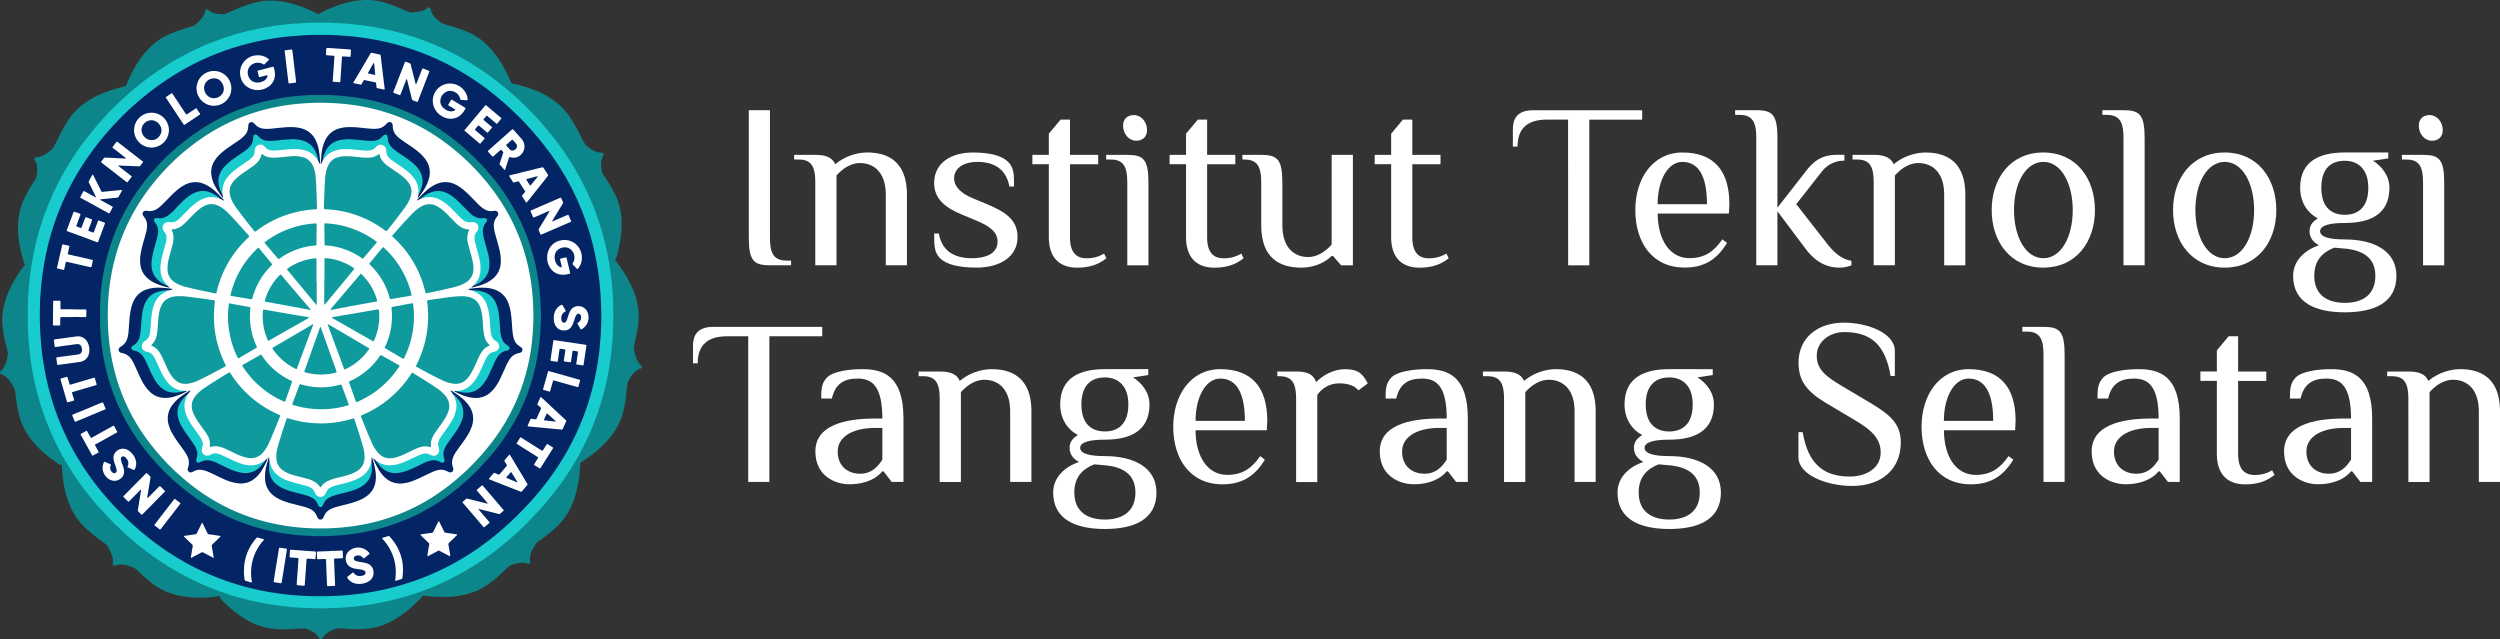 <svg xmlns="http://www.w3.org/2000/svg" viewBox="0 0 1646.48 420.93"><rect x="0" y="0" width="1646.48" height="420.93" fill="#333333" stroke="none"/><defs><style>.cls-1{fill:#fff;}.cls-2{fill:#0c868a;}.cls-3{fill:#18cbcc;}.cls-4{fill:#032565;}.cls-5{fill:#0f9b9d;}.cls-6{fill:#7d7d7d;}</style></defs><g id="Layer_2" data-name="Layer 2"><g id="Layer_1-2" data-name="Layer 1"><path class="cls-1" d="M493.15,156.14V72.58h13.93v83.56c0,9.28,1.55,15.47,10.83,15.47H521v3.1H507.08C496.25,174.71,493.15,171.61,493.15,156.14Z"></path><path class="cls-1" d="M536.94,120.55c0-9.29-1.54-15.48-10.83-15.48H523V102h13.92c7.89,0,11.45,2.32,13.16,6.19A33.71,33.71,0,0,1,571,100.43c13.15,0,26.3,5.42,26.3,27.85v46.43H583.37V128.28c0-15.47-8.52-20.89-17-20.89-6.19,0-11.6,3.87-15.47,8.21v59.11H536.94Z"></path><path class="cls-1" d="M619.11,170.06c-3.87-3.86-3.87-8.35-3.87-16.24h3.09c1.71,10.05,8.52,16.24,21.67,16.24,11.76,0,17-4.64,17-10.83s-4.64-10.06-13.93-13.92l-9.28-3.87c-11.76-4.8-18.57-10.83-18.57-20.89,0-13,10.83-20.12,25.53-20.12,11.76,0,19.34,2.32,23.21,6.19s3.87,8.36,3.87,16.25h-3.09c-1.71-10.06-8.51-16.25-20.89-16.25-10.06,0-15.48,4.64-15.48,10.83,0,5.42,4.49,9.91,12.38,13.16l9.29,3.86c13.15,5.42,20.11,11,20.11,21.67,0,13-11.6,20.11-27.08,20.11C630.71,176.25,623,173.93,619.11,170.06Z"></path><path class="cls-1" d="M690.75,156.14v-48H679.92V102h10.83V88.05l7.74-9.28h6.19V102h18.57v6.19H704.68v48c0,9.28,3.56,13.92,10.83,13.92A21.64,21.64,0,0,0,727.12,167l1.54,3.09c-3.25,2.48-8.51,6.19-19.34,6.19C698.33,176.25,690.75,170.22,690.75,156.14Z"></path><path class="cls-1" d="M742.43,120.55c0-9.29-1.54-15.48-10.83-15.48h-3.09V102h13.92c10.84,0,13.93,3.09,13.93,18.57v54.16H742.43Zm-2.78-37.76c0-4.33,2.78-7,7.12-7,4.79,0,8.66,4.49,8.66,9.9,0,4.33-2.78,7-7.12,7C743.52,92.69,739.65,88.21,739.65,82.79Z"></path><path class="cls-1" d="M781.12,156.14v-48H770.29V102h10.83V88.05l7.73-9.28H795V102h18.57v6.19H795v48c0,9.28,3.56,13.92,10.83,13.92A21.62,21.62,0,0,0,817.48,167l1.55,3.09c-3.25,2.48-8.51,6.19-19.34,6.19C788.7,176.25,781.12,170.22,781.12,156.14Z"></path><path class="cls-1" d="M830.63,148.4V120.55c0-9.29-1.55-15.48-10.83-15.48h-1.55V102h12.38c10.83,0,13.93,3.09,13.93,18.57V148.4c0,15.47,8.51,20.89,17,20.89,6.19,0,11.61-3.87,15.47-8.2V102H891v72.73h-7.74l-5.41-6.19h-.78c-3.86,3.87-10.83,7.73-20.11,7.73C843.79,176.25,830.63,170.84,830.63,148.4Z"></path><path class="cls-1" d="M916.2,156.14v-48H905.37V102H916.2V88.05l7.74-9.28h6.19V102H948.7v6.19H930.13v48c0,9.28,3.56,13.92,10.83,13.92A21.64,21.64,0,0,0,952.57,167l1.54,3.09c-3.25,2.48-8.51,6.19-19.34,6.19C923.78,176.25,916.2,170.22,916.2,156.14Z"></path><path class="cls-1" d="M1032.72,78.77h-13.93c-12.38,0-19.34,5.41-19.34,17.79h-3.09V85c0-6.19,2.47-12.38,13.15-12.38h72v6.19h-34.81v95.94h-13.93Z"></path><path class="cls-1" d="M1077,138.34c0-20.89,11.61-37.91,31-37.91,21,0,30.95,12.23,30.95,34l-.31,6.19h-46.89c0,17,7.74,29.4,20.89,29.4,10.06,0,16.25-4.48,21.67-12.37l3.09,2.32c-7,11.76-16.09,16.24-27.85,16.24C1087.8,176.25,1077,159.23,1077,138.34Zm47.2-3.87c0-18-5.26-27.85-16.25-27.85-9.28,0-16.25,11.76-16.25,27.85Z"></path><path class="cls-1" d="M1189.16,163.87l-18.57-24.75v35.59h-13.93V91.15c0-9.29-1.55-15.48-10.83-15.48h-3.09V72.58h13.92c10.83,0,13.93,3.09,13.93,18.57v45.64L1189.93,112c4.8-6,10.06-10.06,20.12-10.06h4.64v3.87a18.55,18.55,0,0,0-14.7,7l-17,21.66,19.34,24.76c6,7.89,10.83,11.45,17,12.54v2.94a20.11,20.11,0,0,1-7.74,1.54C1203.7,176.25,1196.12,173.16,1189.16,163.87Z"></path><path class="cls-1" d="M1234,120.55c0-9.29-1.55-15.48-10.83-15.48h-3.1V102H1234c7.89,0,11.45,2.32,13.15,6.19a33.76,33.76,0,0,1,20.89-7.74c13.15,0,26.31,5.42,26.31,27.85v46.43h-13.93V128.28c0-15.47-8.51-20.89-17-20.89-6.19,0-11.61,3.87-15.47,8.21v59.11H1234Z"></path><path class="cls-1" d="M1311.71,138.34c0-20.89,12.38-37.91,34-37.91s34,17,34,37.91-12.38,37.91-34,37.91S1311.71,159.23,1311.71,138.34Zm53.38,0c0-17.79-7.74-31.72-19.34-31.72s-19.34,13.93-19.34,31.72,7.73,31.72,19.34,31.72S1365.09,156.14,1365.09,138.34Z"></path><path class="cls-1" d="M1398.51,91.15c0-9.29-1.54-15.48-10.83-15.48h-3.09V72.58h13.92c10.84,0,13.93,3.09,13.93,18.57v83.56h-13.93Z"></path><path class="cls-1" d="M1431.16,138.34c0-20.89,12.38-37.91,34-37.91s34,17,34,37.91-12.38,37.91-34,37.91S1431.16,159.23,1431.16,138.34Zm53.39,0c0-17.79-7.74-31.72-19.34-31.72s-19.35,13.93-19.35,31.72,7.74,31.72,19.35,31.72S1484.55,156.14,1484.55,138.34Z"></path><path class="cls-1" d="M1510.23,181.67c0-10.06,7.74-17,17-20.12-3.09-1.7-6.19-4.48-6.19-9.28s3.1-6.81,5.42-8.51c-6.19-3.1-11.6-10.06-11.6-20.12,0-17.79,13.15-23.21,29.4-23.21h28.62v3.87l-10.05,1.55c5.72,3.56,10.83,9.9,10.83,17.79,0,17.8-13.16,23.21-29.4,23.21-10.84,0-16.25,1.86-16.25,5.42s5.41,5.42,16.25,5.42c18.57,0,34,7.11,34,24,0,17.79-14.86,24-34,24S1510.23,199.46,1510.23,181.67Zm54.16,0c0-10.37-6.19-16.25-18.57-17.8l-8.51-.77c-7.89,3.1-13.15,8.51-13.15,18.57,0,12.38,8.36,17.79,20.12,17.79S1564.39,194.05,1564.39,181.67Zm-4.64-58c0-12.38-6.81-17.79-15.47-17.79s-15.48,4.64-15.48,17.79,7,17.8,15.48,17.8S1559.75,136.79,1559.75,123.64Z"></path><path class="cls-1" d="M1595.8,120.55c0-9.29-1.54-15.48-10.83-15.48h-3.09V102h13.92c10.83,0,13.93,3.09,13.93,18.57v54.16H1595.8ZM1593,82.79c0-4.33,2.78-7,7.11-7,4.8,0,8.67,4.49,8.67,9.9,0,4.33-2.78,7-7.12,7C1596.88,92.69,1593,88.21,1593,82.79Z"></path><path class="cls-1" d="M492.77,221.47H478.84c-12.38,0-19.34,5.42-19.34,17.8h-3.1V227.66c0-6.19,2.48-12.38,13.16-12.38h71.95v6.19H506.69v95.94H492.77Z"></path><path class="cls-1" d="M537,297.29c0-16.86,18.57-21.66,39.46-21.66h4.65c0-21.66-7-26.31-16.25-26.31-8.67,0-14.7,3.1-17,13.16h-7c0-5.42,0-10.06,3.87-13.93s13.93-5.42,23.21-5.42c14.08,0,27.08,4.65,27.08,32.5v41.78h-7.73l-5.42-7h-.77c-3.1,3.86-9.91,8.51-21.67,8.51C551,319,537,314.16,537,297.29Zm44.11,5.42V281.82h-4.65c-15.47,0-24.76,6.19-24.76,15.47,0,10.06,7,14.7,14.71,14.7C574,312,578,307.51,581.13,302.71Z"></path><path class="cls-1" d="M618.88,263.25c0-9.28-1.55-15.47-10.83-15.47H605v-3.1h13.93c7.89,0,11.45,2.32,13.15,6.19a33.82,33.82,0,0,1,20.89-7.74c13.15,0,26.31,5.42,26.31,27.86v46.42H665.3V271c0-15.48-8.51-20.89-17-20.89-6.19,0-11.61,3.87-15.47,8.2v59.11H618.88Z"></path><path class="cls-1" d="M693.62,324.37c0-10.06,7.73-17,17-20.11-3.1-1.71-6.19-4.49-6.19-9.29s3.09-6.81,5.42-8.51c-6.19-3.09-11.61-10.06-11.61-20.11,0-17.8,13.15-23.22,29.4-23.22h28.63V247l-10.06,1.55c5.72,3.56,10.83,9.9,10.83,17.8,0,17.79-13.15,23.21-29.4,23.21-10.83,0-16.25,1.85-16.25,5.41s5.42,5.42,16.25,5.42c18.57,0,34,7.12,34,24,0,17.8-14.85,24-34,24S693.62,342.17,693.62,324.37Zm54.16,0c0-10.37-6.19-16.25-18.57-17.79l-8.51-.78c-7.9,3.1-13.16,8.51-13.16,18.57,0,12.38,8.36,17.8,20.12,17.8S747.78,336.75,747.78,324.37Zm-4.65-58c0-12.38-6.8-17.8-15.47-17.8-8.51,0-15.47,4.64-15.47,17.8s7,17.79,15.47,17.79S743.13,279.5,743.13,266.35Z"></path><path class="cls-1" d="M772.69,281.05c0-20.89,11.6-37.92,30.94-37.92,21,0,31,12.23,31,34.05l-.31,6.19H787.39c0,17,7.73,29.4,20.89,29.4,10.05,0,16.24-4.49,21.66-12.38l3.09,2.32c-7,11.76-16.09,16.25-27.85,16.25C783.52,319,772.69,301.94,772.69,281.05Zm47.19-3.87c0-17.95-5.26-27.86-16.25-27.86-9.28,0-16.24,11.76-16.24,27.86Z"></path><path class="cls-1" d="M853.61,263.25c0-9.28-1.54-15.47-10.83-15.47h-1.55v-3.1h12.38c7.9,0,11.45,2.17,13.16,7,3.56-3.56,10.36-8.52,19.34-8.52,3.09,0,7,.62,9.28,2.33s3.72,3.86,5.42,7l-6.19,4.64c-2.32-3.09-7-4.64-12.38-4.64a17.22,17.22,0,0,0-14.7,7.74v57.25H853.61Z"></path><path class="cls-1" d="M908.7,297.29c0-16.86,18.57-21.66,39.46-21.66h4.64c0-21.66-7-26.31-16.25-26.31-8.66,0-14.7,3.1-17,13.16h-7c0-5.42,0-10.06,3.86-13.93s13.93-5.42,23.22-5.42c14.08,0,27.07,4.65,27.07,32.5v41.78H959l-5.42-7h-.77c-3.1,3.86-9.91,8.51-21.67,8.51C922.62,319,908.7,314.16,908.7,297.29Zm44.1,5.42V281.82h-4.64c-15.48,0-24.76,6.19-24.76,15.47,0,10.06,7,14.7,14.7,14.7C945.68,312,949.7,307.51,952.8,302.71Z"></path><path class="cls-1" d="M990.55,263.25c0-9.28-1.54-15.47-10.83-15.47h-3.09v-3.1h13.92c7.89,0,11.45,2.32,13.16,6.19a33.76,33.76,0,0,1,20.88-7.74c13.16,0,26.31,5.42,26.31,27.86v46.42H1037V271c0-15.48-8.51-20.89-17-20.89-6.19,0-11.6,3.87-15.47,8.2v59.11H990.55Z"></path><path class="cls-1" d="M1065.29,324.37c0-10.06,7.74-17,17-20.11-3.09-1.71-6.19-4.49-6.19-9.29s3.1-6.81,5.42-8.51c-6.19-3.09-11.61-10.06-11.61-20.11,0-17.8,13.16-23.22,29.4-23.22H1128V247l-10.06,1.55c5.73,3.56,10.83,9.9,10.83,17.8,0,17.79-13.15,23.21-29.4,23.21-10.83,0-16.24,1.85-16.24,5.41s5.41,5.42,16.24,5.42c18.57,0,34,7.12,34,24,0,17.8-14.85,24-34,24S1065.29,342.17,1065.29,324.37Zm54.16,0c0-10.37-6.19-16.25-18.57-17.79l-8.51-.78c-7.89,3.1-13.15,8.51-13.15,18.57,0,12.38,8.35,17.8,20.11,17.8S1119.45,336.75,1119.45,324.37Zm-4.64-58c0-12.38-6.81-17.8-15.48-17.8-8.51,0-15.47,4.64-15.47,17.8s7,17.79,15.47,17.79S1114.81,279.5,1114.81,266.35Z"></path><path class="cls-1" d="M1184.44,301.16V284.6h2.78c3.56,20.89,13.62,29.25,31.11,29.25,10.52,0,20.27-5.42,20.27-15.78,0-9.13-5.73-14.7-17-21.36l-19-11.29c-13.15-7.89-18.1-15-18.1-26.62,0-15.94,12.07-26.3,30-26.3,15.32,0,33.42,6.8,33.42,18.56v16.56h-2.78c-3.56-20.89-13.16-28.93-30.64-28.93-9.13,0-18,6-18,15.62,0,9,5.88,13.62,17.17,20.27l19,11.3c13.15,7.89,19.18,13.93,19.18,25.53,0,17.33-12.38,28.63-32.18,28.63C1203,320,1184.44,312.77,1184.44,301.16Z"></path><path class="cls-1" d="M1265.52,281.05c0-20.89,11.6-37.92,31-37.92,21,0,30.94,12.23,30.94,34.05l-.31,6.19h-46.88c0,17,7.74,29.4,20.89,29.4,10.06,0,16.25-4.49,21.66-12.38l3.1,2.32c-7,11.76-16.1,16.25-27.86,16.25C1276.35,319,1265.52,301.94,1265.52,281.05Zm47.19-3.87c0-17.95-5.26-27.86-16.24-27.86-9.29,0-16.25,11.76-16.25,27.86Z"></path><path class="cls-1" d="M1345.83,233.85c0-9.28-1.55-15.47-10.84-15.47h-3.09v-3.1h13.93c10.83,0,13.92,3.1,13.92,18.57v83.56h-13.92Z"></path><path class="cls-1" d="M1377.55,297.29c0-16.86,18.56-21.66,39.45-21.66h4.65c0-21.66-7-26.31-16.25-26.31-8.67,0-14.7,3.1-17,13.16h-7c0-5.42,0-10.06,3.87-13.93s13.93-5.42,23.21-5.42c14.08,0,27.08,4.65,27.08,32.5v41.78h-7.73l-5.42-7h-.77c-3.1,3.86-9.91,8.51-21.67,8.51C1391.47,319,1377.55,314.16,1377.55,297.29Zm44.1,5.42V281.82H1417c-15.47,0-24.75,6.19-24.75,15.47,0,10.06,7,14.7,14.7,14.7C1414.53,312,1418.55,307.51,1421.65,302.71Z"></path><path class="cls-1" d="M1460,298.84v-48h-10.83v-6.19H1460V230.76l7.74-9.29H1474v23.21h18.56v6.19H1474v48c0,9.28,3.55,13.93,10.83,13.93a21.6,21.6,0,0,0,11.6-3.1l1.55,3.1c-3.25,2.47-8.51,6.19-19.34,6.19C1467.6,319,1460,312.92,1460,298.84Z"></path><path class="cls-1" d="M1504.27,297.29c0-16.86,18.57-21.66,39.46-21.66h4.65c0-21.66-7-26.31-16.25-26.31-8.67,0-14.7,3.1-17,13.16h-7c0-5.42,0-10.06,3.87-13.93s13.93-5.42,23.21-5.42c14.08,0,27.08,4.65,27.08,32.5v41.78h-7.73l-5.42-7h-.77c-3.1,3.86-9.91,8.51-21.67,8.51C1518.2,319,1504.27,314.16,1504.27,297.29Zm44.11,5.42V281.82h-4.65c-15.47,0-24.76,6.19-24.76,15.47,0,10.06,7,14.7,14.71,14.7C1541.26,312,1545.28,307.51,1548.38,302.71Z"></path><path class="cls-1" d="M1586.13,263.25c0-9.28-1.55-15.47-10.83-15.47h-3.1v-3.1h13.93c7.89,0,11.45,2.32,13.15,6.19a33.82,33.82,0,0,1,20.89-7.74c13.15,0,26.31,5.42,26.31,27.86v46.42h-13.93V271c0-15.48-8.51-20.89-17-20.89-6.19,0-11.61,3.87-15.47,8.2v59.11h-13.93Z"></path><path class="cls-2" d="M422.33,240.78c-2.8-2.37-4.32-6.71-4.87-12.52.05-.25.11-.5.17-.75A126.69,126.69,0,0,0,420.36,213a40.47,40.47,0,0,0-.21-10.94,48.9,48.9,0,0,0-3-10.67,79.63,79.63,0,0,0-11-18.7,1.48,1.48,0,0,0-.67-.59c-.23-.08-.25-.27-.2-.47s.12-.44.19-.65c.77-2.48,1.46-5,2-7.51a74.44,74.44,0,0,0,1.85-12.78,50.77,50.77,0,0,0-.66-11.74,40,40,0,0,0-3.27-10.33,81.42,81.42,0,0,0-6.21-10.8c-.79-1.16-1.56-2.32-2.32-3.49q-2.16-7.78.51-12a1.14,1.14,0,0,0-1-1.76c-3.31.06-6.9-1.78-10.7-5.08-1.59-2.63-3-5.35-4.37-8.11a98.69,98.69,0,0,0-6.16-10.57,40.44,40.44,0,0,0-8.41-9.15,55.07,55.07,0,0,0-13.5-7.85,87,87,0,0,0-15.07-4.65c-1.35-.3-1.35-.3-1.9-1.6a93.72,93.72,0,0,0-5.65-11.24,60.49,60.49,0,0,0-9.86-12.71,40.89,40.89,0,0,0-11.52-8,73.42,73.42,0,0,0-9.3-3.52c-2.81-.85-5.64-1.65-8.44-2.52l-.18-.06q-7-4.65-7.76-9.72a1.14,1.14,0,0,0-1.89-.7c-2.5,2.21-6.45,3.13-11.53,3.06-1.92-.71-3.81-1.5-5.69-2.33a95,95,0,0,0-11-4.1A42.58,42.58,0,0,0,240.87,0a52.33,52.33,0,0,0-12.76,1.81,83,83,0,0,0-17.3,6.88,1,1,0,0,0-.3.16c-.52.64-1.08.47-1.66.1-.2-.12-.41-.21-.61-.31A89,89,0,0,0,193.5,2.72,56.06,56.06,0,0,0,179.31.39,40.61,40.61,0,0,0,166.77,2,97.85,97.85,0,0,0,153.4,7c-1.78.81-3.57,1.58-5.4,2.27q-7.47.43-10.93-2.82a1.14,1.14,0,0,0-1.91.63c-.58,3.35-3.18,6.6-7.31,9.78-1.81.62-3.64,1.19-5.47,1.73-3.3,1-6.52,2.15-9.71,3.44A42.75,42.75,0,0,0,97.2,32.81a60.58,60.58,0,0,0-6.79,8.91A86.36,86.36,0,0,0,83.27,55.9c-.23.59-.51,1-1.18,1a2.83,2.83,0,0,0-.56.13,93.21,93.21,0,0,0-12,3.66,60.39,60.39,0,0,0-14.29,7.62A41.4,41.4,0,0,0,44.72,79.42a99.21,99.21,0,0,0-6.14,11.11c-.48,1-1,2.06-1.51,3.08-.66,1.26-1.32,2.53-2,3.77-4,3.91-7.78,6.18-11.34,6.24a1.14,1.14,0,0,0-.93,1.79c1.9,2.77,2.19,6.81.9,12.13-.59.94-1.2,1.88-1.81,2.81a88.23,88.23,0,0,0-6.2,11.07A35.57,35.57,0,0,0,14,135.78a48.27,48.27,0,0,0-2,18.54,72.74,72.74,0,0,0,2,12.18c.53,2.15,1.11,4.29,1.78,6.39.12.36.18.75.59.94.23.11.16.31,0,.47l-.54.74A87.68,87.68,0,0,0,7.61,188a53.14,53.14,0,0,0-5.89,18.66,38.89,38.89,0,0,0-.05,8A84.6,84.6,0,0,0,4,227.55c.44,1.73.87,3.47,1.26,5.22-.65,5.43-2.18,9.49-4.88,11.74a1.14,1.14,0,0,0,.41,2q5.3,1.59,9,10.4l-1.11-6.24a72.79,72.79,0,0,1,1.35,7.48c.4,2.84.66,5.69,1.15,8.51a82.45,82.45,0,0,0,2,8.81A41.69,41.69,0,0,0,20,288.72c5.24,7,11.89,12.42,19.18,17.14a1,1,0,0,0,1.07.14c.22-.1.35.08.38.28a5.44,5.44,0,0,1,.09.8,98.65,98.65,0,0,0,1.2,11.25,62.79,62.79,0,0,0,4.65,15.76,41.53,41.53,0,0,0,9.19,13.14,89.6,89.6,0,0,0,9.14,7.6q2.59,1.89,5.13,3.85c3.24,4.74,4.84,9,4.23,12.57a1.13,1.13,0,0,0,1.58,1.24q4.92-2.16,13.11,1.84c1.12,1,2.22,2,3.32,3.08,2.32,2.21,4.77,4.27,7.28,6.27a42.76,42.76,0,0,0,15.71,7.94,57.44,57.44,0,0,0,12.08,1.88,83.66,83.66,0,0,0,14.84-.57c.83-.11,1.66-.23,2.5-.32.32,0,.49.11.37.37-.32.7,0,1.13.48,1.6,2,2.05,4,4.06,6.2,5.94a69.78,69.78,0,0,0,9.37,6.93,44.54,44.54,0,0,0,23,6.95c2.83,0,5.65.11,8.47-.1s5.56-.36,8.34-.4q7.19,2.16,9.32,6.4a1.15,1.15,0,0,0,2,.06c1.62-2.84,5-5,9.66-6.51l3,.08c.84,0,1.67.11,2.51.14,2.1.1,4.19.3,6.29.3s4.11-.06,6.17-.16A41.93,41.93,0,0,0,251.37,412a53.2,53.2,0,0,0,13.22-7,82.9,82.9,0,0,0,12.28-10.79,7.38,7.38,0,0,0,1.47-1.73.38.38,0,0,1,.38-.21l.68.07a88.84,88.84,0,0,0,12,.79c2.17,0,4.34,0,6.51-.23a59.52,59.52,0,0,0,8.91-1.45,42.55,42.55,0,0,0,14.9-6.8,85.19,85.19,0,0,0,9.31-7.75c1.53-1.49,3.08-2.95,4.68-4.36,4.77-1.91,8.84-2.48,12-1.29A1.14,1.14,0,0,0,349.2,370q-1.18-5.22,4.25-12.45c1.21-1,2.45-1.89,3.7-2.8a90.88,90.88,0,0,0,10.59-8.9,40,40,0,0,0,4.94-6A50.33,50.33,0,0,0,379.29,325a81.86,81.86,0,0,0,2.79-18.74c.06-1.63-.05-1.35,1.22-2.18a93,93,0,0,0,10.21-7.54,61.19,61.19,0,0,0,10.32-11.13A41.06,41.06,0,0,0,410,272.86a71.94,71.94,0,0,0,2.24-11.9c.33-3,.64-6,1.11-9q3.6-7.76,8.56-9.21A1.14,1.14,0,0,0,422.33,240.78Zm-5.15-11.29-.83,4.53C416.57,232.5,416.86,231,417.18,229.49Z"></path><path class="cls-3" d="M18.3,207.72v-6.18a16.45,16.45,0,0,1,.17-3,7.43,7.43,0,0,0,.05-1.25,19.68,19.68,0,0,1,.19-3.43,6.18,6.18,0,0,0,0-1.14,14.08,14.08,0,0,1,.14-1.71c.09-.71.07-1.44.14-2.16.12-1.21.26-2.42.4-3.63.25-2.2.46-4.4.77-6.59.38-2.6.84-5.19,1.27-7.78s1-5.17,1.56-7.74q1.23-5.64,2.86-11.19c1.29-4.39,2.73-8.74,4.34-13Q32,134.26,34,129.71c.53-1.23,1.1-2.44,1.67-3.64.83-1.76,1.64-3.53,2.53-5.26q3.74-7.29,8.06-14.23,4.92-7.87,10.57-15.22c1.71-2.24,3.52-4.4,5.31-6.58q1.77-2.18,3.63-4.27c1.19-1.34,2.46-2.6,3.64-4,2.49-2.85,5.24-5.44,7.92-8.09,1.68-1.66,3.47-3.22,5.21-4.81.93-.85,1.86-1.7,2.8-2.53s2.08-1.8,3.14-2.66c2.56-2,5.1-4.13,7.71-6.11,4.72-3.56,9.62-6.86,14.64-10a187.52,187.52,0,0,1,18.72-10.11c4.2-2,8.51-3.77,12.87-5.38,2.36-.87,4.73-1.73,7.12-2.51a181.26,181.26,0,0,1,21.25-5.54c2.8-.54,5.62-1,8.44-1.51,1.95-.32,3.92-.54,5.89-.79,1.77-.22,3.55-.48,5.33-.61,1.29-.09,2.59-.2,3.87-.33,1.59-.16,3.21-.05,4.79-.36a1.87,1.87,0,0,1,.34,0c2.21.06,4.41-.2,6.62-.23,3.51,0,7,0,10.53,0a16.38,16.38,0,0,1,1.71.12c.72.08,1.45.08,2.17.1a17.8,17.8,0,0,1,3.42.19,1.3,1.3,0,0,0,.34,0,42.47,42.47,0,0,1,4.79.28c1.9.12,3.79.39,5.68.6,1.56.17,3.11.33,4.66.53,1.13.14,2.26.31,3.39.49,3.58.54,7.14,1.22,10.69,2,4.29.89,8.55,1.95,12.76,3.15a177.15,177.15,0,0,1,17,5.82c2.62,1,5.22,2.16,7.79,3.33,3.3,1.5,6.53,3.12,9.75,4.8q5.47,2.85,10.71,6.16c1.74,1.1,3.49,2.18,5.2,3.33,4,2.73,8,5.58,11.84,8.6,2.25,1.77,4.47,3.57,6.62,5.45,1.49,1.31,3,2.59,4.5,3.89l.17.15c4.1,3.77,8.06,7.69,11.91,11.71,1.89,2,3.73,4,5.53,6.1,2.86,3.32,5.65,6.7,8.33,10.17,3.54,4.6,6.84,9.36,10,14.25,1.49,2.35,2.93,4.74,4.32,7.15,1.87,3.28,3.6,6.64,5.27,10a167.16,167.16,0,0,1,7.25,16.92q2.9,7.91,5.08,16c1.35,5.05,2.46,10.15,3.38,15.29.57,3.15,1.05,6.32,1.42,9.5.19,1.59.42,3.17.6,4.76.13,1.21.19,2.43.29,3.64.12,1.44.26,2.89.39,4.33a1.64,1.64,0,0,1,0,.22c0,1.87.24,3.73.26,5.6,0,1.71,0,3.43,0,5.15a12.46,12.46,0,0,0,.13,2.28,3.88,3.88,0,0,1,0,1.48,12.47,12.47,0,0,0-.14,2.28c0,1.72,0,3.43,0,5.15a10.89,10.89,0,0,1-.16,2.28,1.71,1.71,0,0,0,0,.45c.07,1.76-.18,3.5-.27,5.25-.07,1.33-.21,2.66-.36,4-.1.91-.17,1.82-.27,2.73-.52,4.74-1.18,9.45-2,14.14a188.44,188.44,0,0,1-4.93,20.45,177.63,177.63,0,0,1-6,16.8c-1,2.39-2,4.77-3.16,7.1-.73,1.48-1.4,3-2.13,4.44-1.68,3.34-3.48,6.61-5.36,9.85s-3.9,6.47-6,9.61c-2,3-4.06,5.91-6.24,8.76-2.06,2.69-4.18,5.34-6.32,8-1.16,1.42-2.41,2.75-3.61,4.14-2,2.28-4.07,4.43-6.12,6.63-1.51,1.62-3.06,3.2-4.63,4.76s-3.43,3.37-5.21,5c-2.27,2-4.53,4.08-6.87,6.05-3.06,2.57-6.16,5.1-9.37,7.49-4.68,3.49-9.48,6.81-14.48,9.83q-4.65,2.82-9.43,5.4c-2.45,1.33-4.93,2.6-7.44,3.78-4.77,2.24-9.6,4.32-14.55,6.13a188.16,188.16,0,0,1-21,6.36c-3.82.91-7.67,1.68-11.54,2.35-2.6.45-5.19.85-7.8,1.17-1.63.2-3.25.43-4.88.61-1.13.13-2.28.19-3.41.29l-4.21.38a5.51,5.51,0,0,1-.57.06c-2.44,0-4.87.36-7.31.26a10.25,10.25,0,0,0-2.28.14,8.79,8.79,0,0,1-1.26.06h-5.38c-1.22,0-2.43,0-3.65-.15a34.93,34.93,0,0,0-3.55-.07,11.26,11.26,0,0,1-2.39-.16,1.31,1.31,0,0,0-.34,0c-1.64.07-3.27-.21-4.91-.28-1.32-.06-2.65-.23-4-.36-.87-.09-1.74-.21-2.61-.29-2.31-.22-4.61-.54-6.91-.87-3.93-.56-7.83-1.27-11.71-2.08-4.33-.9-8.62-2-12.88-3.18-3.59-1-7.15-2.18-10.68-3.42q-6.47-2.29-12.74-5.09c-3.07-1.38-6.1-2.81-9.09-4.34q-7-3.58-13.61-7.75c-5-3.15-9.88-6.5-14.57-10.11-2.2-1.7-4.41-3.4-6.52-5.21s-4-3.34-5.9-5.06c-1.43-1.26-2.82-2.57-4.18-3.91-1.65-1.63-3.46-3.11-5-4.82-2-2.16-4.09-4.21-6-6.42C66.91,336,65.93,335,65,333.91c-.61-.67-1.22-1.36-1.81-2.06-3-3.59-6-7.23-8.76-11-3-4-5.79-8.14-8.43-12.39q-2.43-3.94-4.72-8c-.68-1.2-1.32-2.41-2-3.63-2.62-5.09-5.09-10.25-7.24-15.55-1.93-4.74-3.69-9.54-5.2-14.42-1.64-5.29-3.06-10.63-4.21-16-.72-3.4-1.39-6.8-1.89-10.23-.35-2.38-.73-4.75-1-7.13-.24-1.81-.37-3.64-.55-5.46-.12-1.28-.25-2.57-.37-3.86a1.81,1.81,0,0,1,0-.23c-.09-1.56-.2-3.11-.27-4.67a24.36,24.36,0,0,0-.17-3.08,9.24,9.24,0,0,1-.06-1.49v-7Z"></path><path class="cls-4" d="M396,207.89c.1,3.59-.14,7.17-.27,10.75-.1,2.55-.38,5.09-.57,7.64-.27,3.58-.72,7.13-1.24,10.68q-.92,6.34-2.3,12.6a175.15,175.15,0,0,1-6.07,21.21,170.3,170.3,0,0,1-12.63,27.4A181.54,181.54,0,0,1,352.36,327c-2.47,2.86-5,5.63-7.65,8.36-3,3.12-6.06,6.13-9.22,9.06a188.77,188.77,0,0,1-20.07,16.28,174.15,174.15,0,0,1-25.77,15,167.85,167.85,0,0,1-22.81,8.85A176.06,176.06,0,0,1,247,389.48q-5.52,1-11.08,1.71c-2.65.32-5.31.58-8,.81-3.2.27-6.4.39-9.6.57-1.75.1-3.5.08-5.26.08-2.63,0-5.26,0-7.9,0-2.4-.06-4.79-.23-7.19-.36-1.26-.07-2.51-.16-3.77-.27-2-.16-4-.31-5.92-.54-2.61-.32-5.22-.67-7.82-1.07a174.16,174.16,0,0,1-44-12.78,175.35,175.35,0,0,1-22.79-12.17A187.07,187.07,0,0,1,94,351.05a205.11,205.11,0,0,1-18.62-17.6A189.34,189.34,0,0,1,55.2,308a171.84,171.84,0,0,1-25.26-61.65q-1.15-5.85-2-11.74c-.31-2.38-.58-4.76-.8-7.16-.31-3.41-.53-6.84-.71-10.27-.29-5.68-.24-11.36-.09-17,.08-3,.31-6.09.55-9.13a190.54,190.54,0,0,1,2.58-19.5A176.9,176.9,0,0,1,37,143.72a172.74,172.74,0,0,1,16-32.86A188,188,0,0,1,71.43,86.21c3.18-3.61,6.45-7.13,9.89-10.49a198.13,198.13,0,0,1,25.42-21.09,174.26,174.26,0,0,1,37.53-19.87,172.27,172.27,0,0,1,24.2-7.25c3.79-.84,7.61-1.58,11.46-2.18,3.27-.51,6.56-.95,9.86-1.27,2.85-.28,5.7-.5,8.55-.7,6.14-.42,12.28-.49,18.41-.33,2.33.07,4.65.15,7,.31s4.87.35,7.3.57q3.19.29,6.37.72,6,.8,11.85,1.94A179.45,179.45,0,0,1,266.76,31a169.63,169.63,0,0,1,28.48,11.57,178.79,178.79,0,0,1,30.67,20.09q5.88,4.76,11.37,9.95A200.71,200.71,0,0,1,361.63,100a173.13,173.13,0,0,1,30.73,69.8q1.36,6.9,2.2,13.89.49,4.09.79,8.2c.21,2.93.35,5.86.48,8.79C395.93,203.08,396,205.48,396,207.89Z"></path><path class="cls-2" d="M65.91,207.77v-6a17.36,17.36,0,0,1,.18-3.3,8.79,8.79,0,0,0,0-1.26,8.42,8.42,0,0,1,.15-1.94,2.22,2.22,0,0,0,0-.45c0-1.64.28-3.26.45-4.89.27-2.77.68-5.52,1.13-8.26.62-3.81,1.44-7.57,2.37-11.31a136.64,136.64,0,0,1,6.53-19.51c1.14-2.75,2.36-5.46,3.72-8.11a146,146,0,0,1,7.57-13.19q3.36-5.19,7.15-10.08c1.53-2,3.1-4,4.78-5.83s3.25-3.74,4.93-5.56c1.24-1.34,2.57-2.6,3.86-3.91,1.93-2,4-3.78,6-5.61S119,95,121.14,93.3s4.12-3.28,6.29-4.76c1.77-1.21,3.52-2.42,5.3-3.61,2.73-1.81,5.56-3.47,8.43-5.07S147,76.78,150,75.35c2.75-1.32,5.58-2.47,8.43-3.55,2.07-.78,4.15-1.54,6.26-2.22a144.15,144.15,0,0,1,16.37-4.26c3.15-.62,6.31-1.13,9.48-1.55,1.73-.22,3.48-.4,5.22-.56a38.38,38.38,0,0,0,3.87-.36.86.86,0,0,1,.23,0c1.64,0,3.27-.23,4.9-.25,4.16,0,8.32,0,12.48,0a8.22,8.22,0,0,1,1.71.13,2.14,2.14,0,0,0,.56.06c1.65-.06,3.28.18,4.91.28,1.22.07,2.43.22,3.64.35.83.09,1.66.21,2.49.29,2.36.24,4.69.62,7,1,4.13.71,8.24,1.58,12.29,2.68,4.42,1.19,8.78,2.57,13.07,4.18a144.4,144.4,0,0,1,15.93,7.22c2.5,1.32,4.95,2.72,7.34,4.23,1.45.92,2.92,1.8,4.34,2.77,3.43,2.34,6.82,4.75,10,7.39,1.62,1.34,3.27,2.63,4.84,4,1.21,1.06,2.37,2.16,3.57,3.22,2.25,2,4.32,4.2,6.47,6.31,1.68,1.66,3.23,3.45,4.81,5.21,1,1.16,2,2.35,3.06,3.54,1.39,1.63,2.72,3.3,4,5,2.32,3,4.54,6.13,6.6,9.34,1.89,2.91,3.66,5.89,5.35,8.93,1.37,2.47,2.62,5,3.84,7.54,1.51,3.13,2.84,6.34,4.06,9.59a134.84,134.84,0,0,1,4.93,15.95,124.5,124.5,0,0,1,2.44,12.57c.28,2,.62,4.07.82,6.11.12,1.14.28,2.27.32,3.42,0,1.52.25,3,.37,4.55,0,.45,0,.91.06,1.37a25.66,25.66,0,0,0,.19,4.11,5.87,5.87,0,0,1,0,1c0,1.56,0,3.13,0,4.69a28.87,28.87,0,0,1-.15,3.08,26.72,26.72,0,0,0-.07,3,10,10,0,0,1-.15,2.05,2.21,2.21,0,0,0-.06.57c.08,1.46-.22,2.89-.27,4.33a23.88,23.88,0,0,1-.24,2.39c-.48,3.82-1,7.63-1.7,11.42A136.1,136.1,0,0,1,348.22,257a114.28,114.28,0,0,1-4.72,11.53c-.77,1.58-1.48,3.19-2.29,4.74-1.81,3.49-3.74,6.91-5.82,10.24a144.82,144.82,0,0,1-8.41,12c-1.58,2-3.25,4-5,6s-3.28,3.61-4.92,5.42-3.34,3.56-5.12,5.23-3.23,3.12-4.94,4.59c-1.26,1.1-2.52,2.21-3.79,3.3-2.38,2-4.84,4-7.35,5.83a131.71,131.71,0,0,1-13.37,8.8c-3.51,2-7.09,3.88-10.76,5.58a141.86,141.86,0,0,1-17.09,6.54,133.81,133.81,0,0,1-13,3.29c-3,.61-6,1.12-9,1.55-1.59.22-3.18.36-4.77.54l-3.52.39c-.38,0-.76,0-1.14.05-1.83.11-3.66.19-5.48.3-1.41.09-2.81.15-4.22.16h-6a16.29,16.29,0,0,1-3-.17,7.55,7.55,0,0,0-1.26-.05,17.81,17.81,0,0,1-3.42-.2,1.94,1.94,0,0,0-.34,0c-1.72,0-3.42-.27-5.12-.42-1.41-.13-2.81-.28-4.2-.49-2.07-.31-4.15-.6-6.22-.95-4-.67-8-1.57-11.95-2.62a138,138,0,0,1-15.94-5.33A128.71,128.71,0,0,1,143.66,337q-4.89-2.59-9.58-5.59-5.27-3.35-10.21-7.15c-1.87-1.44-3.7-2.94-5.52-4.45-1.61-1.34-3.17-2.74-4.76-4.11l-.17-.15c-2.4-2.35-5-4.52-7.21-7-1.32-1.48-2.77-2.84-4-4.38s-2.54-2.84-3.76-4.3-2.53-3.14-3.78-4.73c-2.48-3.15-4.73-6.46-6.93-9.81-1.75-2.69-3.34-5.47-4.9-8.26-1.25-2.24-2.38-4.53-3.5-6.83a119.43,119.43,0,0,1-4.8-11.37c-1.17-3.19-2.24-6.41-3.16-9.68a137.9,137.9,0,0,1-3.15-13.59c-.46-2.63-.9-5.26-1.18-7.92-.19-1.78-.48-3.55-.6-5.33a34.76,34.76,0,0,1-.29-4.45,1.29,1.29,0,0,0,0-.34,81.68,81.68,0,0,1-.23-8.57c0-.38,0-.76,0-1.15Z"></path><path class="cls-1" d="M211,348c-3.13.06-6.26-.08-9.38-.27a138.45,138.45,0,0,1-38.24-7.63,132.19,132.19,0,0,1-35.94-19.55,153.18,153.18,0,0,1-30-30.29,130.54,130.54,0,0,1-23.08-50.37,140.58,140.58,0,0,1-2.42-14.55q-.58-5.24-.81-10.5-.15-3.71-.15-7.43a152.51,152.51,0,0,1,.85-16,138.07,138.07,0,0,1,4.75-24.33A131.23,131.23,0,0,1,96.17,127a147.65,147.65,0,0,1,38.7-37.26,131,131,0,0,1,44-18.64,138.43,138.43,0,0,1,14.32-2.4c4.28-.48,8.58-.81,12.89-.93,2.09-.06,4.19-.14,6.29-.1,5.53.1,11,.39,16.55,1a135.93,135.93,0,0,1,31,7.26,129.93,129.93,0,0,1,33.58,18.2A150.82,150.82,0,0,1,329,131.44a130.06,130.06,0,0,1,19,44.83A138.52,138.52,0,0,1,350.26,190q.74,6.42.93,12.89c.07,2.44.16,4.88.09,7.32-.14,5.15-.42,10.28-1,15.4a135.39,135.39,0,0,1-6.56,29,129.88,129.88,0,0,1-20.25,37.23,155.71,155.71,0,0,1-33.3,32,129.69,129.69,0,0,1-45.87,20.53,139.28,139.28,0,0,1-14.76,2.57q-5.75.68-11.51.94C215.68,348,213.36,348,211,348Z"></path><path class="cls-5" d="M295.92,267.36a12.84,12.84,0,0,1-.78,4,23.45,23.45,0,0,1-2.06,4.21c-1.23,2.06-2.67,4-4.06,5.94-.94,1.31-1.85,2.62-2.75,3.94a16.3,16.3,0,0,0-1.53,2.81,10.49,10.49,0,0,0-.94,4.9c0,.34,0,.68,0,1s-.17.31-.39.29a2,2,0,0,1-.34-.06,11.2,11.2,0,0,0-6.75.24,29.6,29.6,0,0,0-3.7,1.51c-1.93.91-3.85,1.86-5.78,2.77a36.18,36.18,0,0,1-6.63,2.47,15.67,15.67,0,0,1-3.74.43A9.27,9.27,0,0,1,251,300a13.81,13.81,0,0,1-3-3,27.55,27.55,0,0,1-3.1-5.33c-2.48-5.53-4.75-11.16-6.95-16.8-.43-1.1-.42-1.11.68-1.58a70.8,70.8,0,0,0,31.91-26.67c.2-.32.42-.63.64-.94a.42.42,0,0,1,.6-.13l.6.34c5.14,3.15,10.26,6.32,15.24,9.71a28,28,0,0,1,4.74,3.95,15.06,15.06,0,0,1,2.3,3.12A10,10,0,0,1,295.92,267.36Z"></path><path class="cls-4" d="M298.43,259.67c-.54-.73-1.09-1.46-1.63-2.2a.23.23,0,0,1,0-.2.22.22,0,0,1,.2-.07,3.37,3.37,0,0,1,.61.28c2,1.35,4.09,2.67,6,4.2a27.15,27.15,0,0,1,5,5.14,15.47,15.47,0,0,1,2.68,5.77,15.18,15.18,0,0,1-.35,7.57,29.22,29.22,0,0,1-3.29,7c-1.52,2.47-3.26,4.8-5,7.14-1,1.42-2.06,2.85-3,4.34A14.28,14.28,0,0,0,298,302.5a8.26,8.26,0,0,0,0,4.19c.12.44.24.88.37,1.32a6.1,6.1,0,0,1,.19,1.12,2,2,0,0,1-2.48,1.93,10,10,0,0,1-1.47-.62,10.86,10.86,0,0,0-2.46-.91,9.17,9.17,0,0,0-4,.15,18.77,18.77,0,0,0-3.87,1.38c-1.94.9-3.86,1.82-5.78,2.75a73.51,73.51,0,0,1-6.82,3,26.66,26.66,0,0,1-6.54,1.56,14.43,14.43,0,0,1-11.73-4,23.51,23.51,0,0,1-3.61-4.41,49.84,49.84,0,0,1-3.86-7.65.3.3,0,0,1,0-.37,15.46,15.46,0,0,1,1.91,1.71c1.53,1.32,2.67,3,4.22,4.31a12.84,12.84,0,0,0,11.22,2.8,37.65,37.65,0,0,0,9.24-3.27c2.58-1.23,5.15-2.49,7.77-3.63a12.76,12.76,0,0,1,5.75-1.24,7.66,7.66,0,0,1,3.3.78,5.63,5.63,0,0,0,1.26.54c1,.23,1.48-.2,1.44-1.18a3.92,3.92,0,0,0-.19-1c-.9-2.91-.18-5.57,1.27-8.1,1.65-2.88,3.74-5.47,5.64-8.18a36.62,36.62,0,0,0,4.91-8.87A13,13,0,0,0,301,262.92C300.1,261.87,299.34,260.72,298.43,259.67Z"></path><path class="cls-5" d="M234.92,264.81c-.27,0-.4-.06-.47-.2s-.21-.49-.3-.74l-4-11.31c-.45-1.27-.48-1.2.75-1.77a46.59,46.59,0,0,0,18.7-15.51c.28-.4.56-.81.86-1.21a.43.43,0,0,1,.6-.14l.6.32,10.64,6,.3.17c.62.37.65.45.26,1.06a55.76,55.76,0,0,1-4,5.45,61,61,0,0,1-23.1,17.5Z"></path><path class="cls-3" d="M298.43,259.67a2.55,2.55,0,0,1,.39.24,25.09,25.09,0,0,1,4.18,4.67,12.8,12.8,0,0,1,2,5.42,13.93,13.93,0,0,1-.44,5.77,28.49,28.49,0,0,1-2.67,5.93c-1.13,1.95-2.45,3.77-3.76,5.6-1.55,2.17-3.18,4.29-4.53,6.6a13.12,13.12,0,0,0-1.21,2.83,7.63,7.63,0,0,0-.08,4.39c.11.37.2.74.29,1.11a3.52,3.52,0,0,1,.11,1.25,1.3,1.3,0,0,1-1.62,1.19,9,9,0,0,1-1.38-.54,11.28,11.28,0,0,0-1.79-.75,9.56,9.56,0,0,0-4.19-.09,22.21,22.21,0,0,0-5,1.83c-2,1-4.05,2-6.08,2.92a44.35,44.35,0,0,1-7,2.73,19.12,19.12,0,0,1-4.73.8,13,13,0,0,1-8.36-2.58,19.24,19.24,0,0,1-4.32-4.68,4.76,4.76,0,0,1-.33-.72c.33.2.66.38,1,.58a14.42,14.42,0,0,0,9.16,2.25,25.32,25.32,0,0,0,6.76-1.59c2.12-.78,4.15-1.75,6.18-2.72,1.65-.79,3.3-1.58,5-2.34a13.21,13.21,0,0,1,3.26-1,5.41,5.41,0,0,1,3.34.43,16.53,16.53,0,0,0,1.89.81,3.56,3.56,0,0,0,4.05-1.34,3.76,3.76,0,0,0,.57-3.05c-.09-.45-.23-.89-.36-1.33a5.61,5.61,0,0,1,.18-3.81A13.78,13.78,0,0,1,290,288.3c1.09-1.75,2.34-3.39,3.54-5.06a64.23,64.23,0,0,0,4.38-6.7,22.75,22.75,0,0,0,2.29-5.84,14.19,14.19,0,0,0-1.2-9.89C298.77,260.44,298.61,260.05,298.43,259.67Z"></path><path class="cls-5" d="M215.89,213.58a2.52,2.52,0,0,1,1.23.53l24,14.11c.59.34,1.19.68,1.77,1,.32.2.35.36.16.67s-.33.51-.51.75A38.56,38.56,0,0,1,228,242.9c-1.18.57-1.17.56-1.65-.71l-10.14-27.32A3.69,3.69,0,0,1,215.89,213.58Z"></path><path class="cls-5" d="M240.12,301a12.5,12.5,0,0,1-.34,2.93,9.68,9.68,0,0,1-3.67,5.63,17.31,17.31,0,0,1-3.67,2.09,48.4,48.4,0,0,1-6.41,2.08c-2.51.65-5.05,1.2-7.52,2a17.62,17.62,0,0,0-3.26,1.38,10.3,10.3,0,0,0-3.63,3.25,3,3,0,0,1-.34.46c-.14.18-.32.16-.47,0s-.22-.31-.33-.47a10.49,10.49,0,0,0-3.54-3.18A17.45,17.45,0,0,0,203,315.5c-2.62-.7-5.24-1.37-7.86-2.06a36.87,36.87,0,0,1-5.94-2,14.86,14.86,0,0,1-4.28-2.82,9.76,9.76,0,0,1-2.77-5.52,17.52,17.52,0,0,1,.13-5.69,42.27,42.27,0,0,1,1.32-5.44c1.52-5.16,3.19-10.27,4.9-15.36.06-.19.12-.37.19-.54.31-.8.34-.84,1.18-.57a70.85,70.85,0,0,0,8.64,2.16,63.35,63.35,0,0,0,9.31,1.07c1.3,0,2.59.14,3.89.12a71.4,71.4,0,0,0,20.06-3c1.42-.43,1.36-.55,1.84.9,1.91,5.72,3.81,11.43,5.42,17.24A25.67,25.67,0,0,1,240.12,301Z"></path><path class="cls-4" d="M244.65,303.33c0-.65.07-1.3.11-1.94,0-.06.06-.16.11-.17s.19.06.23.18a58.35,58.35,0,0,1,2.26,9.32,22.81,22.81,0,0,1-.11,6.95,14.27,14.27,0,0,1-5.62,9,23.8,23.8,0,0,1-5.6,3.06,65.12,65.12,0,0,1-8.09,2.48c-2.33.59-4.67,1.13-7,1.83a17.94,17.94,0,0,0-3.89,1.64,8.5,8.5,0,0,0-3.52,3.95c-.15.35-.3.7-.46,1a6,6,0,0,1-.39.7,2,2,0,0,1-3.29,0,10.45,10.45,0,0,1-.9-1.84,8.49,8.49,0,0,0-3.37-3.79,15.65,15.65,0,0,0-2.05-1,30,30,0,0,0-3.59-1.15c-2.4-.63-4.8-1.22-7.2-1.85a51.82,51.82,0,0,1-6.63-2.16,23.5,23.5,0,0,1-5.18-2.89,14.4,14.4,0,0,1-5.87-10.92,28.79,28.79,0,0,1,1-9.51c.4-1.51.85-3,1.28-4.51.06-.21.08-.46.42-.56l.07,1.7c.36,2.45.17,4.94.51,7.4a12.38,12.38,0,0,0,5.54,9.06,32.21,32.21,0,0,0,9.11,3.89c3.47,1,7,1.66,10.48,2.86a10.8,10.8,0,0,1,5.66,3.85c.51.73.83,1.55,1.26,2.31.26.43.51.88,1.1.88a1.17,1.17,0,0,0,1.08-.89c1.38-3.51,4.19-5.3,7.59-6.39,3.78-1.22,7.7-1.93,11.48-3.12a25.3,25.3,0,0,0,8.11-3.88,12.65,12.65,0,0,0,5-10C244.41,307,244.52,305.17,244.65,303.33Z"></path><path class="cls-5" d="M212.1,269.51a62.56,62.56,0,0,1-18.4-2.6c-1.34-.41-1.33-.41-.85-1.72q2.06-5.51,4.12-11c.09-.25.18-.5.29-.74s.33-.43.74-.34c1.26.31,2.51.67,3.77.94a44.68,44.68,0,0,0,11.36,1,46.26,46.26,0,0,0,10.26-1.53c1.34-.37,1.35-.45,1.88,1,1.37,3.72,2.77,7.43,4.15,11.14.41,1.09.41,1.1-.67,1.42a59.57,59.57,0,0,1-10.07,2.06A56.91,56.91,0,0,1,212.1,269.51Z"></path><path class="cls-3" d="M244.65,303.33a43.42,43.42,0,0,1,.26,5.7,13.25,13.25,0,0,1-5.12,10.19A20.62,20.62,0,0,1,235,322a59.12,59.12,0,0,1-8.52,2.64c-2.22.56-4.45,1.09-6.63,1.78a17,17,0,0,0-2.84,1.21,8.63,8.63,0,0,0-4.09,4.45,6.56,6.56,0,0,1-.55,1.13,1.4,1.4,0,0,1-2.51,0c-.24-.39-.4-.82-.62-1.23-.3-.57-.58-1.16-.93-1.69a8.68,8.68,0,0,0-3.81-3,27.18,27.18,0,0,0-4.32-1.48c-2.4-.62-4.81-1.22-7.2-1.86a38.81,38.81,0,0,1-6.79-2.39,20.28,20.28,0,0,1-4.44-2.8,12.28,12.28,0,0,1-3.82-5.87,17.19,17.19,0,0,1-.58-7.24,25,25,0,0,0,.12-2.74,3.08,3.08,0,0,1,.18.66,13.89,13.89,0,0,0,5.62,9.71,22.91,22.91,0,0,0,6,3.21,75.68,75.68,0,0,0,7.67,2.25c1.7.43,3.39.89,5.08,1.36a11.94,11.94,0,0,1,2.44,1A5.72,5.72,0,0,1,207.2,324a11.25,11.25,0,0,0,.7,1.44,3.66,3.66,0,0,0,6.38-.1c.26-.51.51-1,.74-1.55a5.58,5.58,0,0,1,2.36-2.56,12.57,12.57,0,0,1,2.62-1.11c2-.64,4.05-1.1,6.08-1.61a58.31,58.31,0,0,0,7.42-2.28,22.63,22.63,0,0,0,5.13-2.75,14.37,14.37,0,0,0,5.7-8.56A5.48,5.48,0,0,1,244.65,303.33Z"></path><path class="cls-5" d="M211,215.25a1.66,1.66,0,0,1,.46.86l10,28c.38,1.09.38,1.11-.72,1.39a36.41,36.41,0,0,1-7.57,1.11,38.68,38.68,0,0,1-11.44-1.18c-.34-.09-.67-.18-1-.29a.41.41,0,0,1-.28-.54c.07-.26.16-.51.25-.76q4.88-13.68,9.76-27.37A4.32,4.32,0,0,1,211,215.25Z"></path><path class="cls-5" d="M322.49,227.46c-.11.22-.34.27-.55.35a10.44,10.44,0,0,0-4.17,3.3,15.62,15.62,0,0,0-1.66,2.59c-1.1,2.1-2,4.27-3,6.43a54.88,54.88,0,0,1-3.12,6.11,18.91,18.91,0,0,1-2.72,3.52,10,10,0,0,1-8.89,2.91,23.42,23.42,0,0,1-7.06-2.22c-4.3-2-8.52-4.26-12.72-6.52l-3.82-2.07c-.17-.09-.34-.18-.5-.28-.37-.23-.43-.38-.27-.75s.23-.48.35-.72a69.64,69.64,0,0,0,7.46-27.85c.09-1.72.18-3.43.13-5.15a72.11,72.11,0,0,0-.56-7.63,9,9,0,0,1-.09-1c0-.51.12-.7.63-.78,1.12-.19,2.26-.35,3.39-.51,3.06-.43,6.11-.89,9.17-1.27a77.3,77.3,0,0,1,9.11-.84,20.27,20.27,0,0,1,5.21.52,10.28,10.28,0,0,1,5.28,3,11.49,11.49,0,0,1,2,3.29,23.22,23.22,0,0,1,1.37,5.3c.36,2.42.51,4.85.69,7.29a46.73,46.73,0,0,0,.68,6.13,12.5,12.5,0,0,0,1.78,4.55,10.8,10.8,0,0,0,1.56,1.82C322.33,227.12,322.49,227.24,322.49,227.46Z"></path><path class="cls-4" d="M310.8,191.24a16.39,16.39,0,0,1-2.32-.58,1.07,1.07,0,0,1,1-.55c2-.18,3.94-.45,5.92-.57a35.26,35.26,0,0,1,5.14.05,21.18,21.18,0,0,1,4.92,1,14.42,14.42,0,0,1,9,8.26,27.56,27.56,0,0,1,1.84,6.48c.52,3,.71,6.13.93,9.21.15,2.13.29,4.26.65,6.36a15,15,0,0,0,.78,2.87,8.37,8.37,0,0,0,3.15,4c.5.34,1,.68,1.49,1.06a1.89,1.89,0,0,1,.76,1.35,1.93,1.93,0,0,1-1.19,2,7.66,7.66,0,0,1-1.41.43,9,9,0,0,0-5.78,4,34.56,34.56,0,0,0-2.78,5.24c-1.12,2.43-2.2,4.87-3.34,7.28a35.67,35.67,0,0,1-3.6,6.1,18.9,18.9,0,0,1-4.54,4.47,14.4,14.4,0,0,1-9.13,2.37,27.2,27.2,0,0,1-9.24-2.44c-1.29-.56-2.54-1.21-3.82-1.81,0-.54.44-.31.67-.31a35.08,35.08,0,0,1,4.69.32,18,18,0,0,0,5.13,0,13,13,0,0,0,8-5.11c2.67-3.35,4.34-7.25,6.08-11.11a46.32,46.32,0,0,1,3.57-7,9.57,9.57,0,0,1,5.71-4.11,4.21,4.21,0,0,0,.87-.28,1,1,0,0,0,.33-1.89,15.35,15.35,0,0,0-1.35-1.06c-2.57-2.06-3.49-4.89-3.85-8-.47-4.09-.51-8.21-1.13-12.28a26.41,26.41,0,0,0-2-7.26,12.4,12.4,0,0,0-8.82-7.16C315,192,312.9,191.67,310.8,191.24Z"></path><path class="cls-5" d="M272.64,208.24a60.58,60.58,0,0,1-6.16,26.84c-.71,1.47-.65,1.44-2.05.61-3.31-2-6.64-3.9-10-5.85-1.33-.79-1.19-.66-.62-1.91a45.88,45.88,0,0,0,3.78-12.54,43.73,43.73,0,0,0,.39-10.72c-.06-.64-.1-1.29-.14-1.93,0-.37.06-.5.41-.59.55-.13,1.11-.23,1.68-.34l10.9-2c1.13-.21,1.17-.19,1.31.9A54.18,54.18,0,0,1,272.64,208.24Z"></path><path class="cls-3" d="M310.8,191.24a21.25,21.25,0,0,1,8,1.13,12.91,12.91,0,0,1,7.69,7.07,26.74,26.74,0,0,1,2,7.25c.3,2,.46,3.93.6,5.9.11,1.45.2,2.89.32,4.33a22.81,22.81,0,0,0,1.05,6,9.13,9.13,0,0,0,3.48,4.41c.37.27.74.53,1.09.82a1.43,1.43,0,0,1-.36,2.45,4.44,4.44,0,0,1-.64.24l-1,.25a8.49,8.49,0,0,0-5,3.45,28.7,28.7,0,0,0-2.79,5.1c-1.22,2.72-2.4,5.45-3.75,8.09a30.51,30.51,0,0,1-3.36,5.31,14.89,14.89,0,0,1-5.44,4.45,12.13,12.13,0,0,1-4.64,1.09,19.71,19.71,0,0,1-6.21-.71,3.89,3.89,0,0,0-2.69,0,1.64,1.64,0,0,1-.3-.14c-.1-.07-.13-.24,0-.25a10.46,10.46,0,0,1,1.48,0,12.65,12.65,0,0,0,5.46-1.07,14.13,14.13,0,0,0,4.2-2.73,22.17,22.17,0,0,0,3.32-3.91,46.23,46.23,0,0,0,3.39-6.22c.73-1.6,1.43-3.21,2.16-4.8.41-.9.83-1.8,1.3-2.67a17.78,17.78,0,0,1,1.15-1.85,5.71,5.71,0,0,1,3.52-2.37,12.28,12.28,0,0,0,1.32-.36,3.59,3.59,0,0,0,2.55-3.87,3.28,3.28,0,0,0-.91-2.05,5.34,5.34,0,0,0-1.33-1.08,6.25,6.25,0,0,1-3-4.5c-.19-1-.34-2-.43-3-.2-2.2-.33-4.41-.51-6.61a38.71,38.71,0,0,0-1.36-8,20.43,20.43,0,0,0-1.44-3.61,14.28,14.28,0,0,0-7.85-7Z"></path><path class="cls-5" d="M249.81,208.49a38,38,0,0,1-3.13,15c-.7,1.62-.57,1.47-2,.67l-25.25-14.35a6.92,6.92,0,0,1-.68-.42.44.44,0,0,1-.18-.27c0-.16.18-.23.33-.25l5.75-1q7.11-1.18,14.21-2.39c3.15-.54,6.3-1.1,9.45-1.65,1.11-.19,1.27-.08,1.34,1.07S249.77,207.31,249.81,208.49Z"></path><path class="cls-5" d="M138.27,292.77a9.9,9.9,0,0,0-1-4.87,20.39,20.39,0,0,0-1.9-3.26c-1.45-2.05-2.93-4.1-4.38-6.15a42.74,42.74,0,0,1-2.62-4.16,21.19,21.19,0,0,1-1.55-3.56,11.66,11.66,0,0,1-.54-3.61,9.17,9.17,0,0,1,1-4.08,14.34,14.34,0,0,1,2.36-3.36,25.42,25.42,0,0,1,3.87-3.38c3.37-2.38,6.86-4.57,10.34-6.77,2-1.24,4-2.45,5.94-3.66.33-.2.66-.4,1-.57s.54-.11.78.22.3.44.44.66A70.51,70.51,0,0,0,183.48,273c1.15.51,1.18.54.73,1.69-2.14,5.43-4.31,10.85-6.68,16.18a32.55,32.55,0,0,1-2.68,5,17.47,17.47,0,0,1-2.56,3.06,9.69,9.69,0,0,1-6.93,2.79,15.85,15.85,0,0,1-4.28-.65,42,42,0,0,1-6.69-2.66c-1.9-.9-3.78-1.83-5.68-2.71a19.41,19.41,0,0,0-4.87-1.64,10.79,10.79,0,0,0-4.42.12c-.26.07-.52.14-.78.19s-.36-.09-.37-.32C138.26,293.69,138.27,293.23,138.27,292.77Z"></path><path class="cls-4" d="M174.43,303.4l1.72-1.61c.2.1.15.22.11.31a54.64,54.64,0,0,1-3.59,7.28,21.79,21.79,0,0,1-5.4,6.15,14.23,14.23,0,0,1-10.12,2.81,30.26,30.26,0,0,1-9.11-2.52c-2.32-1-4.58-2.1-6.84-3.2-1.64-.81-3.29-1.6-5-2.26a15.69,15.69,0,0,0-3.31-.88,8.22,8.22,0,0,0-4.79.7c-.59.27-1.17.56-1.77.81a2,2,0,0,1-2.73-1.84,4.31,4.31,0,0,1,.19-1.12c.07-.22.13-.44.2-.66a8.85,8.85,0,0,0-.45-6.57,20.36,20.36,0,0,0-1.5-2.7c-1.18-1.83-2.47-3.57-3.75-5.33a70.67,70.67,0,0,1-5.07-7.75,25,25,0,0,1-2.22-5.5,14.63,14.63,0,0,1,2.7-13,28.34,28.34,0,0,1,6.09-5.84c1.52-1.1,3.08-2.12,4.63-3.17a3.17,3.17,0,0,1,.6-.33.37.37,0,0,1,.31,0c.11.07,0,.2,0,.29l-1.45,1.91c-1.25,1.58-2.54,3.12-3.73,4.73-3,4.08-3.28,8.49-1.5,13.12,1.4,3.64,3.71,6.73,5.93,9.88a58.26,58.26,0,0,1,5,7.53,9.84,9.84,0,0,1,.76,6.78c-.18.75-.68,1.61.06,2.26s1.51,0,2.21-.35a10,10,0,0,1,8-.06c2.86,1.06,5.58,2.45,8.32,3.79a39.84,39.84,0,0,0,9.75,3.55c5.46,1.09,9.91-.61,13.44-4.84C172.8,305,173.7,304.27,174.43,303.4Z"></path><path class="cls-5" d="M192.41,251.25c-.08.26-.14.51-.23.76l-1.5,4.2-2.58,7.33c-.43,1.2-.43,1.21-1.59.68A61.09,61.09,0,0,1,160.28,242c-1-1.55-1-1.35.53-2.23,3.37-1.92,6.76-3.83,10.14-5.76,1.06-.6,1-.52,1.69.44a46.76,46.76,0,0,0,18.66,16.08,8.68,8.68,0,0,1,.9.48C192.29,251,192.33,251.14,192.41,251.25Z"></path><path class="cls-3" d="M174.43,303.4a12.17,12.17,0,0,1-2,2.81,14.24,14.24,0,0,1-4.62,3.86,13.4,13.4,0,0,1-8,1.38,32.46,32.46,0,0,1-8.41-2.5c-2-.84-3.85-1.83-5.78-2.75-1.72-.82-3.44-1.65-5.23-2.31a11.83,11.83,0,0,0-4.13-.78,8.12,8.12,0,0,0-3.54.8c-.37.18-.74.39-1.13.55a2.92,2.92,0,0,1-.76.24,1.35,1.35,0,0,1-1.57-1.27,4.38,4.38,0,0,1,.25-1.57,10.35,10.35,0,0,0,.44-2.93,8.46,8.46,0,0,0-.76-3.44,16.91,16.91,0,0,0-1.64-3c-1.16-1.65-2.31-3.31-3.5-5-1.48-2-2.91-4.1-4.19-6.27a21.62,21.62,0,0,1-2.82-7.44,12.32,12.32,0,0,1,.74-6.74,20.59,20.59,0,0,1,6-7.64c-.12.24-.23.48-.36.72a14.36,14.36,0,0,0-1.37,11.26,25.82,25.82,0,0,0,2.65,6.07c1.15,2,2.48,3.84,3.81,5.7,1.11,1.55,2.2,3.11,3.29,4.67a13.27,13.27,0,0,1,1.35,2.52,5.64,5.64,0,0,1,.22,3.8,14.11,14.11,0,0,0-.4,1.55,3.63,3.63,0,0,0,2.56,4.28,3.51,3.51,0,0,0,2,0,9.15,9.15,0,0,0,1.67-.72,5.62,5.62,0,0,1,4-.5,13.7,13.7,0,0,1,2.49.82c2.21,1,4.42,2.06,6.62,3.11a50.27,50.27,0,0,0,7.11,2.86,20.56,20.56,0,0,0,5.51.91,14,14,0,0,0,7.94-2.15Z"></path><path class="cls-5" d="M206.22,213.56a1.69,1.69,0,0,1-.2,1l-8.62,23.14-1.49,4.08c-.11.29-.2.58-.32.86-.19.43-.35.48-.81.29l-.52-.25A38.56,38.56,0,0,1,180,230.38c-.86-1.22-.86-1.12.37-1.84L205.24,214A1.75,1.75,0,0,1,206.22,213.56Z"></path><path class="cls-5" d="M309,151.24a.72.72,0,0,1-.1.56,11.47,11.47,0,0,0-.91,7.25,45.82,45.82,0,0,0,1.39,5.66c.73,2.61,1.51,5.2,2,7.87a22.22,22.22,0,0,1,.39,4.89,9.91,9.91,0,0,1-4.36,8.15,18.94,18.94,0,0,1-4.56,2.35,58.21,58.21,0,0,1-6.72,1.87c-4.78,1.14-9.6,2.14-14.42,3.11-1.63.33-1.38.17-1.68-1a70.05,70.05,0,0,0-16.7-31.36c-1.33-1.47-2.75-2.86-4.2-4.21-.25-.23-.5-.47-.73-.72a.37.37,0,0,1,0-.52,7.7,7.7,0,0,1,.57-.71c3.86-4.38,7.74-8.73,11.79-12.94a39.3,39.3,0,0,1,3.57-3.38,21,21,0,0,1,3.73-2.44,10.13,10.13,0,0,1,10,.26,23.79,23.79,0,0,1,3.82,2.71c1.51,1.29,2.9,2.71,4.29,4.13s2.73,2.77,4.1,4.14a18.59,18.59,0,0,0,2.93,2.38,10.81,10.81,0,0,0,4.78,1.78A2.14,2.14,0,0,1,309,151.24Z"></path><path class="cls-4" d="M277.4,130.73c-.81.42-1.63.83-2.45,1.24-.09.05-.22.09-.29,0a.29.29,0,0,1,0-.22,1.39,1.39,0,0,1,.21-.27c1.78-1.88,3.53-3.8,5.46-5.54a27.82,27.82,0,0,1,5.87-4.15,16.66,16.66,0,0,1,5.41-1.75,14.56,14.56,0,0,1,8,1.31,25.28,25.28,0,0,1,5.38,3.45,58.09,58.09,0,0,1,4.95,4.59c1.74,1.76,3.47,3.54,5.22,5.3a18.59,18.59,0,0,0,2.86,2.45,17.55,17.55,0,0,0,1.67,1,8.09,8.09,0,0,0,4.88.82,8.2,8.2,0,0,1,1.71-.11,2,2,0,0,1,1.7,2.8,4.28,4.28,0,0,1-.4.69q-.25.39-.54.75a9.05,9.05,0,0,0-1.73,7,42.54,42.54,0,0,0,1.38,6c.79,2.83,1.65,5.64,2.29,8.51a30.08,30.08,0,0,1,.81,8.51,14.32,14.32,0,0,1-4.45,9.75,19,19,0,0,1-3.68,2.7A27.88,27.88,0,0,1,316,188c-1.6.48-3.23.89-4.85,1.32-.2.05-.43.16-.63,0a.52.52,0,0,1,.07-.2c.44-.37.89-.72,1.33-1.08,2.09-1.58,4.48-2.71,6.32-4.64a12.59,12.59,0,0,0,3.43-8.26c.25-4.07-.79-7.94-1.83-11.81-.87-3.24-2-6.41-2.38-9.77a9.48,9.48,0,0,1,1.28-6.14c.24-.39.51-.76.75-1.15s.58-.95.26-1.49-1-.58-1.54-.53a10.42,10.42,0,0,1-2.5.08,11.37,11.37,0,0,1-6.38-3.32c-2.61-2.57-5.16-5.2-7.78-7.76a27.7,27.7,0,0,0-7.85-5.66,12.8,12.8,0,0,0-12,.7C280.31,129.05,278.85,129.89,277.4,130.73Z"></path><path class="cls-5" d="M257.44,196.94c-.48,0-.64-.11-.77-.5s-.19-.66-.28-1A46.4,46.4,0,0,0,244,174.7c-1-1-1-.87-.11-1.9q3.79-4.58,7.58-9.17c.83-1,.84-1,1.74-.16a61.08,61.08,0,0,1,17.53,29.36c.11.44.21.89.29,1.34a.44.44,0,0,1-.34.52,7.25,7.25,0,0,1-.78.17l-11.73,2Z"></path><path class="cls-3" d="M277.4,130.73a6.29,6.29,0,0,1,1.71-1.5,18.82,18.82,0,0,1,6.46-3.09,12.65,12.65,0,0,1,6.66.22,17.9,17.9,0,0,1,5.28,2.68,35.22,35.22,0,0,1,4.63,3.91c2.51,2.51,5,5,7.52,7.52a11.81,11.81,0,0,0,3.55,2.47,7.63,7.63,0,0,0,4.56.73,12.13,12.13,0,0,1,1.48-.07,1.46,1.46,0,0,1,1.26,2.22,5,5,0,0,1-.64.94,8.91,8.91,0,0,0-1.87,5,5.43,5.43,0,0,0,0,1.14,32.43,32.43,0,0,0,1.1,5.6q1.08,3.85,2.13,7.72a28.88,28.88,0,0,1,1,5.28,19.7,19.7,0,0,1-.37,6.71,12.91,12.91,0,0,1-3.18,5.6,18.54,18.54,0,0,1-5.09,3.65A4.84,4.84,0,0,1,312,188c.25-.29.49-.59.74-.87a14.24,14.24,0,0,0,3.65-8.46,27.56,27.56,0,0,0-.81-8.95c-.58-2.53-1.34-5-2-7.51-.34-1.25-.67-2.5-.9-3.78a11.34,11.34,0,0,1-.16-1.93,5.45,5.45,0,0,1,1-3.22,17.54,17.54,0,0,0,1.08-1.62,3.61,3.61,0,0,0-.67-4.41,3.12,3.12,0,0,0-2.14-.94,14.07,14.07,0,0,0-2,.06,6.26,6.26,0,0,1-4.6-1.35,21.56,21.56,0,0,1-2.47-2.2c-1.48-1.49-2.94-3-4.41-4.5a45.19,45.19,0,0,0-5.1-4.58,22.72,22.72,0,0,0-4.31-2.59,14.34,14.34,0,0,0-10.48-.66C278.07,130.58,277.74,130.65,277.4,130.73Z"></path><path class="cls-5" d="M217.63,204c-.07-.37.23-.55.41-.77,1.53-1.8,3.08-3.59,4.61-5.39l14-16.47c1.13-1.34.93-1.29,2.09-.11a37.91,37.91,0,0,1,9.44,15.86c.41,1.36.41,1.35-1,1.59q-7.94,1.42-15.86,2.87L218.64,204A1.82,1.82,0,0,1,217.63,204Z"></path><path class="cls-5" d="M118.65,195.06a33.55,33.55,0,0,1,5.07.37c3.37.4,6.74.84,10.1,1.29,2.19.3,4.38.61,6.56,1,1.27.22,1.27.13,1.09,1.44a71.64,71.64,0,0,0-.48,12.68,68.12,68.12,0,0,0,2.87,16.75,69,69,0,0,0,4.47,11.25c.56,1.13.68,1.13-.57,1.81-5.52,3-11.06,6-16.74,8.72a26.8,26.8,0,0,1-5.91,2.09,12.76,12.76,0,0,1-5,.16,9.53,9.53,0,0,1-4.74-2.37,15.65,15.65,0,0,1-2.48-2.84,38.1,38.1,0,0,1-3.2-5.8c-.72-1.56-1.4-3.13-2.12-4.69-.51-1.11-1-2.21-1.6-3.29a14.78,14.78,0,0,0-2.5-3.53,9.81,9.81,0,0,0-3-2.12c-.21-.1-.42-.19-.62-.3s-.28-.3-.07-.55.2-.23.31-.33a11,11,0,0,0,3.09-5.88,38.55,38.55,0,0,0,.68-5.56c.19-2.59.32-5.18.69-7.75a23.94,23.94,0,0,1,1.37-5.53,11.56,11.56,0,0,1,2.12-3.51,10.28,10.28,0,0,1,5.18-3A19,19,0,0,1,118.65,195.06Z"></path><path class="cls-4" d="M122.9,257.81a41,41,0,0,1-8.78,3.55,19.92,19.92,0,0,1-6.79.64,14.23,14.23,0,0,1-8.57-3.91,26.16,26.16,0,0,1-4.68-6.18c-1.23-2.15-2.26-4.41-3.27-6.66-.82-1.81-1.63-3.62-2.47-5.41a21,21,0,0,0-2.2-3.74,8.76,8.76,0,0,0-5.23-3.45,14.41,14.41,0,0,1-1.43-.39,2,2,0,0,1-.66-3.4,7.25,7.25,0,0,1,1.1-.81A9.06,9.06,0,0,0,84,222.33a24.17,24.17,0,0,0,.65-3.94c.19-2.17.33-4.34.5-6.5a55.65,55.65,0,0,1,1.15-8.61A23.52,23.52,0,0,1,88.12,198,14.28,14.28,0,0,1,97,190.48a26,26,0,0,1,8.82-1c2.21.09,4.4.37,6.6.6a2.46,2.46,0,0,1,.88.21.45.45,0,0,1,.25.43l-2.31.51c-2.1.42-4.23.74-6.31,1.24a12.58,12.58,0,0,0-9.18,8.14,33.24,33.24,0,0,0-1.84,8.46c-.44,3.9-.41,7.84-1.12,11.7A9.94,9.94,0,0,1,88.24,228c-.5.3-1,.68-.85,1.36s.71.87,1.27,1c3.54.78,5.73,3.1,7.31,6.2s2.79,6.09,4.26,9.11c1.71,3.53,3.55,7,6.69,9.56s6.77,3.13,10.65,2.61a34.78,34.78,0,0,1,4.67-.31C122.47,257.49,122.9,257.27,122.9,257.81Z"></path><path class="cls-5" d="M150.17,208.48a68.45,68.45,0,0,1,.46-7.72s0-.07,0-.11c.11-.8.22-.9,1-.76,1.66.29,3.3.62,4.95.92l7.2,1.32c.15,0,.3,0,.45.08.59.13.74.28.66.84-.15,1.06-.12,2.13-.22,3.19a34.52,34.52,0,0,0,.15,6.51,43.84,43.84,0,0,0,2.47,11.13c.48,1.33,1,2.62,1.58,3.93.1.24.21.49.3.74a.34.34,0,0,1-.13.4,5.65,5.65,0,0,1-.57.38l-10.75,6.31-.29.18c-.49.26-.64.23-.9-.28A60.3,60.3,0,0,1,150.44,214,46.09,46.09,0,0,1,150.17,208.48Z"></path><path class="cls-3" d="M122.9,257.81a3.32,3.32,0,0,0-2.24-.09c-.41.07-.81.2-1.21.31a18.27,18.27,0,0,1-6.25.45,11.15,11.15,0,0,1-4.94-1.65,18.25,18.25,0,0,1-6-6.19,57.34,57.34,0,0,1-3.84-7.53c-1-2.24-2-4.45-3.12-6.62a13.75,13.75,0,0,0-2.41-3.32,8.29,8.29,0,0,0-3.62-2.08c-.44-.13-.89-.21-1.33-.33a2.13,2.13,0,0,1-1.07-.63,1.35,1.35,0,0,1-.06-1.78,2.79,2.79,0,0,1,.86-.74,9.17,9.17,0,0,0,4.46-6.34,29.47,29.47,0,0,0,.54-3.85c.15-1.63.29-3.26.4-4.89.08-1.14.15-2.28.27-3.41A34.91,34.91,0,0,1,95,201a16.82,16.82,0,0,1,1.47-3.09,12.58,12.58,0,0,1,6.26-5.29,18.94,18.94,0,0,1,4.87-1.18,20.13,20.13,0,0,1,3.64-.16c-.24.11-.48.22-.73.31a14.51,14.51,0,0,0-8.69,8.25,26.83,26.83,0,0,0-1.82,6.83c-.38,2.56-.55,5.15-.73,7.73-.1,1.56-.28,3.11-.46,4.66a12.06,12.06,0,0,1-.34,1.56,5.86,5.86,0,0,1-2.68,3.69,6.84,6.84,0,0,0-1.44,1.13,3.62,3.62,0,0,0,1,5.72,6,6,0,0,0,1.73.58,6.14,6.14,0,0,1,4,2.79,19.69,19.69,0,0,1,1.49,2.7c.76,1.66,1.51,3.33,2.27,5a55.49,55.49,0,0,0,3.7,7.09,22.52,22.52,0,0,0,3.4,4.14,14.22,14.22,0,0,0,8,3.88,10.39,10.39,0,0,0,1.37.08c.53,0,1.06,0,1.6,0,.14,0,.36-.05.38.14S123.09,257.78,122.9,257.81Z"></path><path class="cls-5" d="M173,208.16a30.14,30.14,0,0,1,.14-3.07c0-.23.05-.45.09-.68.07-.42.21-.54.6-.49s.91.14,1.36.21l14.08,2.42,10.15,1.71,3.39.56a5.47,5.47,0,0,1,.55.13.22.22,0,0,1,.07.37c-.25.17-.5.34-.77.49l-15.42,8.73q-4.38,2.49-8.74,5c-.3.17-.59.35-.89.51-1,.55-1,.55-1.46-.53a38.1,38.1,0,0,1-2.95-11.35C173.09,210.88,173,209.59,173,208.16Z"></path><path class="cls-5" d="M249.79,101.49c.24.22.23.55.3.83a10.53,10.53,0,0,0,2.56,4.54,16.7,16.7,0,0,0,2.55,2.28c1.78,1.25,3.56,2.5,5.36,3.73,1.38.94,2.75,1.91,4.08,2.94a27.19,27.19,0,0,1,3.12,2.86,14.4,14.4,0,0,1,1.42,1.78,9.86,9.86,0,0,1,1.48,8.29,19.74,19.74,0,0,1-2.07,4.95,38.87,38.87,0,0,1-2.6,3.9c-3.42,4.68-7,9.24-10.63,13.76-1,1.22-.87,1.05-2,.25a70,70,0,0,0-28.21-12.51,63.43,63.43,0,0,0-10.55-1.25l-.34,0c-.78-.06-.89-.17-.92-1,0-.57,0-1.14,0-1.71,0-1.49.09-3,.15-4.46.16-3.81.3-7.62.52-11.43a32.93,32.93,0,0,1,1.08-7.45,16.34,16.34,0,0,1,1.36-3.39,9.74,9.74,0,0,1,6.1-4.84,18.3,18.3,0,0,1,4.41-.66,47.09,47.09,0,0,1,6.5.31c2.58.23,5.15.61,7.75.64a18.3,18.3,0,0,0,3.54-.21,10.36,10.36,0,0,0,4.28-1.81C249.3,101.67,249.47,101.43,249.79,101.49Z"></path><path class="cls-4" d="M212.42,106.07l-.91,2c-.34,0-.26-.27-.25-.42.14-2,.26-4,.44-5.93a29.35,29.35,0,0,1,1.22-6.16,20.93,20.93,0,0,1,1.58-3.79,14.33,14.33,0,0,1,8.93-7.18,23.91,23.91,0,0,1,5.64-.86,54.1,54.1,0,0,1,7.42.28c2.92.27,5.83.68,8.77.81a17.13,17.13,0,0,0,4-.2,8.43,8.43,0,0,0,4.68-2.47c.39-.41.79-.82,1.21-1.2a2,2,0,0,1,1.8-.53,1.84,1.84,0,0,1,1.48,1.27,4.31,4.31,0,0,1,.22,1.24,14.73,14.73,0,0,0,.11,1.48,8.62,8.62,0,0,0,2.36,4.85,19.06,19.06,0,0,0,2.56,2.28c2.13,1.61,4.38,3.05,6.58,4.56a62.76,62.76,0,0,1,5.49,4.11,27,27,0,0,1,4.33,4.54,14.69,14.69,0,0,1,2.28,13.35,26.87,26.87,0,0,1-3.1,6.73c-1.1,1.79-2.35,3.47-3.61,5.15-.11.14-.19.33-.5.31a11.42,11.42,0,0,1,.44-2c.47-2.1,1.37-4.09,1.83-6.2a12.74,12.74,0,0,0-2.7-10.93,34.13,34.13,0,0,0-7.82-6.81c-2.59-1.82-5.28-3.49-7.75-5.47s-4.19-4.32-4.29-7.6a2.8,2.8,0,0,0-.22-1,1,1,0,0,0-1.66-.57,4.46,4.46,0,0,0-1.11,1,8.46,8.46,0,0,1-6,2.67,33.67,33.67,0,0,1-7-.31,90,90,0,0,0-9.11-.74,21.34,21.34,0,0,0-7.65,1.12,12.42,12.42,0,0,0-7.48,7.09C213.85,102.31,213.2,104.22,212.42,106.07Z"></path><path class="cls-5" d="M214.66,147.1a60.89,60.89,0,0,1,32.45,11.42c1.44,1,1.31.83.25,2.08l-7.57,8.88c-.95,1.12-.8,1-1.89.25a46.62,46.62,0,0,0-18.38-7.52,38.36,38.36,0,0,0-4.53-.55,7.25,7.25,0,0,1-.8-.09.49.49,0,0,1-.43-.46,5.07,5.07,0,0,1,0-.68q-.08-5.94-.14-11.89c0-.23,0-.46,0-.69,0-.66.16-.77.85-.76Z"></path><path class="cls-3" d="M212.42,106.07a21.14,21.14,0,0,1,1.86-6.23,13.19,13.19,0,0,1,9.27-7.49,14.71,14.71,0,0,1,3.5-.5,9,9,0,0,0,1.25-.12,9.11,9.11,0,0,1,2.39,0c.73.1,1.45.11,2.17.15,1.18.06,2.36.14,3.53.27,1.52.17,3,.3,4.55.47a37,37,0,0,0,4.33.16,9.44,9.44,0,0,0,3.25-.59,6.6,6.6,0,0,0,2.7-1.67c.42-.44.86-.87,1.31-1.29a1.8,1.8,0,0,1,1.1-.54,1.34,1.34,0,0,1,1.54,1,7.76,7.76,0,0,1,.25,1.58A8.5,8.5,0,0,0,258,97a24.55,24.55,0,0,0,3.62,3c1.5,1.05,3,2.09,4.53,3.1a58.22,58.22,0,0,1,6,4.53,19.15,19.15,0,0,1,4.88,6.14,13.25,13.25,0,0,1,1.28,5.87,14,14,0,0,1-.47,3.16,20.32,20.32,0,0,1-2,5.1c-.08.13-.19.24-.28.36,0-.64,0-1.29.05-1.94a14,14,0,0,0-2.47-8.3,23.52,23.52,0,0,0-4.37-4.81,56.73,56.73,0,0,0-5.21-3.92c-1.7-1.16-3.39-2.32-5.08-3.5a15.31,15.31,0,0,1-2.11-1.75,5.85,5.85,0,0,1-1.94-4,10.6,10.6,0,0,0-.15-1.48A3.52,3.52,0,0,0,252,95.6a3.47,3.47,0,0,0-3.74.61,8,8,0,0,0-1.07,1,5.83,5.83,0,0,1-4.37,1.94,28.48,28.48,0,0,1-3.2-.05c-1.67-.12-3.34-.31-5-.5a52.13,52.13,0,0,0-8.56-.34,20,20,0,0,0-6.25,1.29,14,14,0,0,0-6.86,5.63Z"></path><path class="cls-5" d="M213.62,185.39q.06-7.09.11-14.18c0-1.25.06-1.28,1.31-1.16a38.26,38.26,0,0,1,12.41,3.32,37.5,37.5,0,0,1,5.18,2.9c.16.11.32.21.47.33s.32.4.12.68l-.43.53q-9.12,11-18.23,22c-.24.29-.41.66-.8.78-.44-.31-.23-.77-.23-1.15,0-4.69.05-9.38.08-14.06Z"></path><path class="cls-5" d="M208.53,129.22c.07,2.33.14,4.65.2,7a10.86,10.86,0,0,1,0,1.14.48.48,0,0,1-.44.46c-.22,0-.45,0-.68.06a66.77,66.77,0,0,0-12.11,1.7,70,70,0,0,0-26.17,12.15l-.46.34c-.88.64-.92.65-1.66-.21s-1.54-1.89-2.3-2.85c-3.26-4.13-6.5-8.28-9.57-12.56a27.35,27.35,0,0,1-3-5.25,15,15,0,0,1-1.06-3.73,9.45,9.45,0,0,1,1.15-6.07,13.74,13.74,0,0,1,2.26-3,30.19,30.19,0,0,1,4.45-3.77c2.21-1.56,4.46-3.07,6.68-4.62.87-.62,1.72-1.27,2.52-2a11,11,0,0,0,3.86-6.2c.09-.42.26-.47.64-.18a10.21,10.21,0,0,0,3.57,1.77,11.19,11.19,0,0,0,2.36.39,38.7,38.7,0,0,0,5.49-.16c2.58-.26,5.16-.53,7.74-.72a23.66,23.66,0,0,1,6.61.39,10.12,10.12,0,0,1,5.86,3.33,12.87,12.87,0,0,1,2.27,4.2,24,24,0,0,1,1.12,5.36c.26,2.81.44,5.63.52,8.45,0,1.53.15,3,.23,4.57Z"></path><path class="cls-4" d="M146.69,128.72a4.44,4.44,0,0,1,.22,1.45.41.41,0,0,1-.4-.21,55.2,55.2,0,0,1-4.86-7.34,22.19,22.19,0,0,1-2.33-6.66,14.12,14.12,0,0,1,1.8-9.8,21.41,21.41,0,0,1,3.16-4,45.35,45.35,0,0,1,6.56-5.33c1.95-1.35,3.92-2.66,5.86-4a24.72,24.72,0,0,0,4.24-3.47,8.73,8.73,0,0,0,2.37-4.48c.09-.49.1-1,.16-1.48a10.19,10.19,0,0,1,.19-1.47,2,2,0,0,1,3.06-1.18,4.42,4.42,0,0,1,.53.44c.25.24.49.48.72.73a9,9,0,0,0,6.39,2.9,25.75,25.75,0,0,0,4.12-.08c2.5-.24,5-.53,7.51-.75a52.32,52.32,0,0,1,6.74-.27,25.13,25.13,0,0,1,6,.89,14.37,14.37,0,0,1,9,7.39,24.9,24.9,0,0,1,2.36,7.37,64.67,64.67,0,0,1,.73,8,5.57,5.57,0,0,1,0,.66c-.48-.25-.52-.7-.71-1s-.32-.69-.48-1c-.87-1.86-1.42-3.85-2.28-5.72-2.36-5.1-6.62-7.21-11.94-7.72-4.16-.4-8.27.23-12.39.61a30.87,30.87,0,0,1-7.86.12,8.63,8.63,0,0,1-5.07-2.65c-.5-.54-1-1.27-1.9-1s-.77,1.15-.82,1.84c-.29,4-2.9,6.49-5.88,8.67-3.25,2.39-6.74,4.45-9.88,7a21.14,21.14,0,0,0-5.68,6.48,12.73,12.73,0,0,0-.79,10.09c.46,1.48.94,3,1.37,4.44h0C146.68,128.22,146.51,128.52,146.69,128.72Z"></path><path class="cls-5" d="M208.47,154.35v5.83c0,.23,0,.46,0,.68,0,.59-.17.72-.76.8-1.21.15-2.42.25-3.63.44A46.14,46.14,0,0,0,184.53,170l-.65.46c-.36.23-.47.22-.79-.11l-.45-.52-7.79-9.14c-.12-.15-.25-.29-.36-.44-.34-.44-.34-.57.14-.92,1-.77,2.09-1.54,3.17-2.25a60.54,60.54,0,0,1,23.34-9.19,54.21,54.21,0,0,1,6.48-.73,2.63,2.63,0,0,1,.56,0,.33.33,0,0,1,.3.3,9.08,9.08,0,0,1,.05.91v5.95Z"></path><path class="cls-3" d="M146.5,128a7.54,7.54,0,0,1-1.24-2.3,16.18,16.18,0,0,1-1.42-6.2,12,12,0,0,1,.86-4.8,16.94,16.94,0,0,1,2.79-4.56,35.79,35.79,0,0,1,6.82-5.89c2.24-1.57,4.51-3.11,6.77-4.67a19.9,19.9,0,0,0,3.36-2.92,8.14,8.14,0,0,0,2-3.66c.2-.81.25-1.65.37-2.48,0-.19,0-.38,0-.57a1.47,1.47,0,0,1,2.41-1,8.68,8.68,0,0,1,1.07,1A8.87,8.87,0,0,0,177,92.78a54.09,54.09,0,0,0,6.49-.39,65.68,65.68,0,0,1,6.72-.55,10.54,10.54,0,0,0,1.13-.09,5.69,5.69,0,0,1,.91-.08,26.93,26.93,0,0,1,7.88,1.15,13,13,0,0,1,7.35,6.34,21.23,21.23,0,0,1,2.07,6c0,.22,0,.45.06.68-.18-.24-.37-.48-.53-.74a14.24,14.24,0,0,0-7.77-5.9,21,21,0,0,0-5.39-1,58.08,58.08,0,0,0-8.44.35,66.08,66.08,0,0,1-7.3.58,10.21,10.21,0,0,1-2.27-.21,5.49,5.49,0,0,1-2.77-1.51,14.88,14.88,0,0,0-1.4-1.35,3.62,3.62,0,0,0-5.12.52,4.1,4.1,0,0,0-.85,2.2c0,.38-.05.77-.07,1.15a5.82,5.82,0,0,1-1.72,3.76,13,13,0,0,1-1.7,1.53c-1.5,1-3,2.11-4.5,3.15-1.67,1.14-3.34,2.27-4.94,3.51a28.79,28.79,0,0,0-4.93,4.75,15.26,15.26,0,0,0-3.31,7.43,16,16,0,0,0-.12,2.39C146.49,127,146.5,127.52,146.5,128Z"></path><path class="cls-5" d="M208.58,185.65v12.8c0,.65,0,1.3.06,2a.39.39,0,0,1-.11.3c-.16.11-.27,0-.37-.16s-.29-.35-.44-.53l-18-21.75-.15-.18c-.7-.87-.7-.91.26-1.56a37.8,37.8,0,0,1,15.37-6.14c.79-.13,1.59-.22,2.38-.29s.84,0,.87.81c0,.3,0,.61,0,.91v13.84Z"></path><path class="cls-5" d="M110.34,176.57a27.53,27.53,0,0,1,1-6.87c.65-2.47,1.37-4.93,2-7.39a27.66,27.66,0,0,0,.88-4.6,11,11,0,0,0-1-5.79c-.34-.71-.32-.79.42-.84a12.17,12.17,0,0,0,7.24-3.33c1.32-1.16,2.55-2.41,3.77-3.68,1.66-1.74,3.32-3.47,5.12-5.07a26.22,26.22,0,0,1,3.07-2.38,15.16,15.16,0,0,1,3.37-1.68,9.49,9.49,0,0,1,6-.05,14.76,14.76,0,0,1,3.6,1.73,24.89,24.89,0,0,1,4,3.25c2.39,2.36,4.67,4.83,6.93,7.31,2.07,2.29,4.12,4.6,6.18,6.91.33.37.65.75.95,1.15s.3.57-.09,1-.55.53-.83.8a70.34,70.34,0,0,0-18.36,28.6,65.83,65.83,0,0,0-1.85,6.49c-.28,1.21-.3,1.24-1.53,1-3.92-.81-7.84-1.62-11.76-2.47-2.38-.52-4.75-1.12-7.12-1.7a27.54,27.54,0,0,1-4.22-1.42,17.34,17.34,0,0,1-3.68-2.08,10,10,0,0,1-4.11-7.83C110.33,177.26,110.34,176.92,110.34,176.57Z"></path><path class="cls-4" d="M110.13,188c.42.33.84.65,1.25,1,.08.07.17.2.15.28s-.24.14-.37.11a40.82,40.82,0,0,1-10-3.41,19.19,19.19,0,0,1-4.79-3.49,14.13,14.13,0,0,1-3.89-7.87,23.61,23.61,0,0,1,.12-7.17A74.57,74.57,0,0,1,94.85,158c.58-2,1.16-4,1.61-6.08a16.3,16.3,0,0,0,.38-3.75,8.32,8.32,0,0,0-1.53-4.71c-.38-.53-.76-1.05-1.1-1.6a1.85,1.85,0,0,1-.18-1.75,1.89,1.89,0,0,1,1.74-1.27,6.27,6.27,0,0,1,1.37.06,8.82,8.82,0,0,0,6.71-1.62,18.52,18.52,0,0,0,2.47-2q1.89-1.84,3.72-3.72c1.63-1.67,3.23-3.35,4.95-4.92a31.43,31.43,0,0,1,6.12-4.58,16,16,0,0,1,6.49-2.06,14.12,14.12,0,0,1,5.52.66,21.58,21.58,0,0,1,6.42,3.46,33.93,33.93,0,0,1,3.78,3.31c1.25,1.28,2.49,2.58,3.73,3.87.13.14.25.29.37.44s.11.21,0,.29a.22.22,0,0,1-.21,0,3.86,3.86,0,0,1-.41-.2l-1.94-1c-1.6-.85-3.16-1.8-4.75-2.67-4.82-2.65-9.53-2.24-14.07.66a49.27,49.27,0,0,0-9.7,8.65,26.7,26.7,0,0,1-6.84,5.82,7.89,7.89,0,0,1-5.4,1,2.53,2.53,0,0,0-.91,0,1,1,0,0,0-.87,1.56,5.36,5.36,0,0,0,.56.87,9.82,9.82,0,0,1,1.66,7.6,87.36,87.36,0,0,1-2.37,9.3c-.94,3.54-1.91,7.08-1.82,10.78a13,13,0,0,0,7,11.77C108.36,186.64,109.13,187.47,110.13,188Z"></path><path class="cls-5" d="M165.44,197.08l-2.23-.38L153,195c-1.26-.22-1.33-.11-1-1.54a60.94,60.94,0,0,1,14.33-26.59c1-1.07,2-2.12,3.05-3.09l.52-.46a.35.35,0,0,1,.51,0c.16.16.31.33.46.51l7.94,9.6c.1.12.2.23.29.36.22.3.22.44,0,.7s-.48.49-.72.73a46.44,46.44,0,0,0-12,20.61c-.08.29-.15.59-.25.88A.55.55,0,0,1,165.44,197.08Z"></path><path class="cls-3" d="M110.13,188a4.91,4.91,0,0,1-.66-.17,17.79,17.79,0,0,1-6.36-4.37A13,13,0,0,1,100,176.9a20.73,20.73,0,0,1,.1-6.94,84.25,84.25,0,0,1,2.41-9.76,48.93,48.93,0,0,0,1.5-6.33,9,9,0,0,0-1.51-6.74l-.74-1a1.86,1.86,0,0,1-.37-1.06,1.32,1.32,0,0,1,1.2-1.42,5.85,5.85,0,0,1,1.82.05,6.71,6.71,0,0,0,3.91-.5,12.75,12.75,0,0,0,3.84-2.45,36,36,0,0,0,3.22-3.08c1.42-1.64,3-3.15,4.54-4.67a37.29,37.29,0,0,1,4.72-4,18.58,18.58,0,0,1,5.07-2.6,12.74,12.74,0,0,1,9.15.48,21.91,21.91,0,0,1,5.7,3.56,2.45,2.45,0,0,1,.29.35c-.92-.25-1.83-.54-2.76-.73a14.16,14.16,0,0,0-7.76.62,20.36,20.36,0,0,0-4.91,2.68,48.26,48.26,0,0,0-6.22,5.56c-1.55,1.57-3.1,3.15-4.67,4.72a13.3,13.3,0,0,1-2.23,1.78,5.67,5.67,0,0,1-3.58.95c-.72-.06-1.45-.09-2.17-.09a3.59,3.59,0,0,0-3.44,3.91,4.24,4.24,0,0,0,.72,1.91c.25.38.53.74.8,1.11a5.46,5.46,0,0,1,1,3.22,12,12,0,0,1-.41,3.28c-.66,2.47-1.35,4.93-2,7.39a45.28,45.28,0,0,0-1.39,6.72,21.08,21.08,0,0,0,.16,6.49,14.28,14.28,0,0,0,3.38,6.78C109.65,187.38,109.88,187.68,110.13,188Z"></path><path class="cls-5" d="M204.74,204.1a9.7,9.7,0,0,1-2-.27l-22.14-4.08-5.4-1a2.68,2.68,0,0,1-.56-.13.31.31,0,0,1-.22-.35,3.05,3.05,0,0,1,.13-.67A37.9,37.9,0,0,1,184,181.42l.24-.25c.52-.49.62-.49,1.09.06,1.26,1.48,2.5,3,3.77,4.45q7.41,8.72,14.83,17.41C204.17,203.37,204.39,203.67,204.74,204.1Z"></path><path class="cls-1" d="M305.75,65.91l-2.05-.09a.47.47,0,0,1-.49-.39,2,2,0,0,1-.08-.33,6.94,6.94,0,0,0-6-5.21,5.77,5.77,0,0,0-4.29,1.23A6.9,6.9,0,0,0,290,66.39a5.72,5.72,0,0,0,1.33,3.92,8.15,8.15,0,0,0,4.55,2.89,4.8,4.8,0,0,0,3.73-.6c.33-.2.34-.41,0-.6s-.85-.52-1.27-.78c-.94-.57-1.89-1.14-2.83-1.73-.34-.21-.39-.36-.22-.65.6-1,1.22-2,1.83-3a.37.37,0,0,1,.58-.12c1,.59,2,1.17,2.94,1.77l5.18,3.14a5.87,5.87,0,0,1,.67.43.31.31,0,0,1,.09.41c-1.74,3.26-4.05,5.83-7.88,6.57a10,10,0,0,1-5.5-.5,12.49,12.49,0,0,1-6.83-5.79,11.4,11.4,0,0,1,7.5-16.47,11.78,11.78,0,0,1,14,9,8.51,8.51,0,0,1,.14,1.13c0,.42-.11.55-.52.58h-1.83Z"></path><path class="cls-1" d="M383.22,169.57a11,11,0,0,1-1.8,6.33,10.91,10.91,0,0,1-.84,1.09c-.24.28-.4.28-.67,0a1.81,1.81,0,0,1-.24-.24c-.79-.83-1.58-1.66-2.35-2.5-.42-.45-.43-.47-.08-1a5.91,5.91,0,0,0,1-2.53,6.89,6.89,0,0,0-1.5-5.58,6.14,6.14,0,0,0-6.07-2.1,6.51,6.51,0,0,0-3.46,1.65,5.7,5.7,0,0,0-1.86,3.58,8.2,8.2,0,0,0,.94,5.09A4.82,4.82,0,0,0,369.4,176l.22.05c.22,0,.4-.1.36-.3s-.12-.6-.19-.9c-.3-1.3-.62-2.59-.92-3.89-.08-.37,0-.52.32-.61,1.15-.29,2.3-.56,3.45-.82.27-.06.43.1.49.36.16.66.33,1.33.49,2q.84,3.49,1.67,7c.07.3.13.6.19.9a.34.34,0,0,1-.27.43,13.09,13.09,0,0,1-7.1.4,9.35,9.35,0,0,1-5.57-3.94,12.19,12.19,0,0,1-1.64-10.71,10.7,10.7,0,0,1,8.35-7.64,11.36,11.36,0,0,1,13.73,9A12,12,0,0,1,383.22,169.57Z"></path><path class="cls-1" d="M173.86,42.6c-.18-.11-.35-.19-.5-.3a7,7,0,0,0-8.26.82A6.25,6.25,0,0,0,163.28,49a6.39,6.39,0,0,0,.74,2.15,5.91,5.91,0,0,0,5.08,3.2,8.15,8.15,0,0,0,4.2-.86,5,5,0,0,0,2.83-3.27,2.3,2.3,0,0,0,.05-.45.2.2,0,0,0-.22-.21,5.2,5.2,0,0,0-.67.11l-3.43.88c-.29.08-.59.15-.89.21a.35.35,0,0,1-.44-.25c-.31-1.18-.62-2.36-.92-3.54a.36.36,0,0,1,.27-.44c.22-.06.44-.14.66-.19,2.84-.74,5.68-1.49,8.52-2.21,1.17-.3,1.1-.37,1.43.88a14.81,14.81,0,0,1,.58,3.49,9.64,9.64,0,0,1-5.39,9.25,12,12,0,0,1-10,.88,10.76,10.76,0,0,1-7.3-8.26,11.44,11.44,0,0,1,10.92-13.94,11,11,0,0,1,7,2c1.14.82,1,.83.17,1.67l-2.12,2.08C174.24,42.3,174.06,42.44,173.86,42.6Z"></path><path class="cls-1" d="M267.87,52.11c-.34.14-.34.49-.44.75-1.12,2.84-2.22,5.69-3.32,8.53-.13.32-.26.63-.4,1a.4.4,0,0,1-.56.24q-1.17-.44-2.34-.9c-.5-.19-1-.38-1.49-.59-.32-.13-.37-.28-.25-.64s.16-.42.25-.64l7.08-18.22.12-.32c.34-.81.34-.81,1.18-.5.67.25,1.34.54,2,.77a1.22,1.22,0,0,1,.83,1c.67,2.74,1.37,5.47,2.06,8.21.38,1.51.77,3,1.16,4.54,0,.1.06.24.22.2a.26.26,0,0,0,.16-.13c.13-.28.24-.56.35-.85l3.24-8.31c.11-.28.22-.57.35-.84s.27-.41.62-.28l2.56,1,1.27.51a.38.38,0,0,1,.25.54c-.08.22-.16.43-.25.64q-3.51,9.06-7,18.12c-.11.29-.22.57-.35.85s-.27.44-.7.28c-.79-.3-1.56-.64-2.35-.9a1.21,1.21,0,0,1-.84-1q-.81-3.27-1.64-6.54-.74-2.94-1.48-5.88C268.09,52.49,268.11,52.24,267.87,52.11Z"></path><path class="cls-1" d="M361.88,138.84l-1.55.63-7.66,3.32c-.32.13-.63.27-.95.39s-.5.12-.64-.21c-.55-1.26-1.09-2.52-1.63-3.78a.39.39,0,0,1,.19-.57c.24-.12.48-.23.73-.33l18.05-7.8.11,0c.92-.4.92-.4,1.33.52.26.6.48,1.21.77,1.79a1.37,1.37,0,0,1-.11,1.49c-1.32,2.13-2.62,4.29-3.92,6.44-.87,1.44-1.75,2.87-2.61,4.31-.13.21-.36.4-.27.71.24.15.44,0,.62-.13,2.84-1.21,5.68-2.44,8.51-3.66l1.16-.48c.18-.07.29,0,.39.15a.78.78,0,0,1,.11.2c.53,1.23,1.06,2.45,1.58,3.68.15.35.11.47-.24.63-1.18.53-2.37,1-3.56,1.56q-7.62,3.28-15.22,6.57c-1,.43-.95.44-1.39-.58-.25-.6-.48-1.21-.78-1.78a1.3,1.3,0,0,1,.11-1.39c.95-1.52,1.87-3,2.8-4.59,1.24-2,2.49-4.1,3.73-6.16A1.37,1.37,0,0,0,361.88,138.84Z"></path><path class="cls-1" d="M321.15,331.58c0-.37-.34-.57-.55-.83l-6.09-7.13c-.74-.88-.82-.79.11-1.58s1.74-1.49,2.62-2.22c.3-.25.42-.24.68,0s.3.34.45.51l12.84,15.05c.71.83.75.73-.12,1.49-.49.42-1,.82-1.47,1.26a1.29,1.29,0,0,1-1.35.33c-2.39-.64-4.8-1.22-7.2-1.83l-5.21-1.3c-.21-.05-.42-.21-.66,0,.05.37.35.58.56.83l6.08,7.14c.75.88.82.79-.1,1.58l-2.62,2.22c-.3.25-.42.23-.68,0s-.3-.34-.45-.52l-12.84-15.05c-.68-.79-.79-.72.12-1.49.52-.45,1.06-.87,1.56-1.34a1.11,1.11,0,0,1,1.15-.28c2.13.56,4.28,1.09,6.42,1.63l6.1,1.53C320.71,331.61,320.92,331.76,321.15,331.58Z"></path><path class="cls-1" d="M97.16,328a3.47,3.47,0,0,0,1-.86l6.11-6.19.74-.72a.35.35,0,0,1,.51,0l.08.07c1,.94,1.91,1.87,2.85,2.82.31.32.3.43,0,.77l-.4.41L94.3,338.26c-1,1-.81,1-1.83,0-.46-.45-.91-.92-1.38-1.37a.93.93,0,0,1-.3-.92c.22-1.24.39-2.49.59-3.73.49-3,1-5.94,1.47-8.91a1.29,1.29,0,0,0,0-.8c-.41,0-.57.34-.8.57-1.94,1.95-3.87,3.91-5.8,5.86l-1,1c-.61.59-.62.6-1.19.05-.85-.83-1.68-1.66-2.52-2.5-.13-.13-.24-.29-.34-.41a1.16,1.16,0,0,1,.46-.68q7.11-7.21,14.23-14.41l.17-.16c.43-.41.48-.42.92,0s1.13,1.14,1.72,1.68a1.14,1.14,0,0,1,.39,1.12c-.2,1.16-.37,2.34-.56,3.5-.48,3-1,5.94-1.46,8.92A1.22,1.22,0,0,0,97.16,328Z"></path><path class="cls-1" d="M75.92,104.12l6.29.28a2.26,2.26,0,0,0,.45,0,.24.24,0,0,0,.17-.11.2.2,0,0,0,0-.2c-.29-.26-.58-.5-.88-.74L75.06,98l-.64-.49c-.44-.36-.46-.44-.09-.92.78-1,1.58-2.06,2.38-3.07.23-.3.36-.31.67-.08,1.16.88,2.3,1.77,3.45,2.65q6.19,4.8,12.38,9.6c1.32,1,1.34.69.23,2.13-.3.4-.63.77-.91,1.18a1.16,1.16,0,0,1-1.16.54l-4.92-.19-7.77-.32a2.73,2.73,0,0,0-.57,0,.24.24,0,0,0-.14.14.28.28,0,0,0,.09.2c.22.2.46.39.7.58,2.29,1.77,4.59,3.54,6.87,5.33,1.46,1.14,1.37.78.3,2.21-.59.79-1.21,1.57-1.82,2.35-.25.3-.37.31-.68.1l-.46-.34q-7.81-6.06-15.64-12.12c-1-.78-.92-.71-.18-1.66.39-.52.81-1,1.18-1.54a1.11,1.11,0,0,1,1.08-.49c2.17.11,4.34.19,6.51.29Z"></path><path class="cls-1" d="M232.66,377c.23.26.44.52.67.77a4.54,4.54,0,0,0,3.65,1.59,6.23,6.23,0,0,0,2.45-.49,1.77,1.77,0,0,0,1.28-1.71,1.79,1.79,0,0,0-1.38-1.64,10.66,10.66,0,0,0-2.22-.51c-1-.15-2-.28-3.05-.45a10.59,10.59,0,0,1-2.52-.75,6,6,0,0,1-3.75-4.95,6.54,6.54,0,0,1,2.55-6.37,9.19,9.19,0,0,1,12.72,1.56c.09.12.18.25.26.38a.35.35,0,0,1-.06.42l-.17.15c-1.06.87-2.13,1.73-3.2,2.59-.3.25-.38.23-.66-.07s-.31-.33-.46-.5a4,4,0,0,0-4.43-.92,1.71,1.71,0,0,0,0,3.33,16.66,16.66,0,0,0,3.34.76c.9.15,1.8.3,2.7.48a8.11,8.11,0,0,1,1.1.3,6,6,0,0,1,4.46,5.25,6.4,6.4,0,0,1-2.62,6.31,9.76,9.76,0,0,1-4,1.72,11.74,11.74,0,0,1-5.77-.08,8.12,8.12,0,0,1-4.07-2.62,8,8,0,0,1-.62-.82c-.32-.5-.32-.6.12-1,1.1-.89,2.2-1.77,3.31-2.64A1.21,1.21,0,0,1,232.66,377Z"></path><path class="cls-1" d="M121.08,353.11a1.69,1.69,0,0,1,.86-.26c2.19-.32,4.38-.66,6.57-.93a1.39,1.39,0,0,0,1.2-.87c.9-1.89,1.84-3.77,2.77-5.65a4.34,4.34,0,0,1,.61-1.09c.39.15.45.52.59.82.92,1.84,1.82,3.69,2.74,5.53.62,1.25.42,1.11,1.75,1.29,2,.28,4.07.59,6.11.89a1.74,1.74,0,0,1,1,.31,2.85,2.85,0,0,1-.74.87l-4.26,4.15-.64.65a.71.71,0,0,0-.2.63l.12.68,1.14,6.64a.65.65,0,0,1-.06.56,2,2,0,0,1-1-.41l-5.26-2.77a3.17,3.17,0,0,1-.41-.21,1.24,1.24,0,0,0-1.47,0c-1.87,1-3.77,2-5.67,3a2.21,2.21,0,0,1-1.06.41,2.67,2.67,0,0,1,.07-1.26c.35-2.07.68-4.14,1.07-6.2a1.38,1.38,0,0,0-.48-1.4c-1.57-1.5-3.12-3-4.67-4.55C121.46,353.67,121.13,353.49,121.08,353.11Z"></path><path class="cls-1" d="M289,343.3c.36.16.42.53.57.82.92,1.84,1.82,3.69,2.73,5.54l.36.71a.76.76,0,0,0,.62.44c.87.13,1.73.27,2.6.39l4.86.71a.55.55,0,0,1,.3.13c.11.16,0,.29-.11.4s-.43.44-.65.65c-1.45,1.41-2.87,2.84-4.35,4.22a1.66,1.66,0,0,0-.57,1.71c.36,1.91.68,3.83,1,5.74a3.6,3.6,0,0,1,.12,1.46c-.6.14-1-.31-1.43-.54-1.67-.84-3.31-1.73-5-2.6-1.17-.61-1-.61-2.09,0l-5.46,2.87c-.3.15-.56.41-.95.33-.19-.34,0-.68,0-1,.32-1.95.66-3.91,1-5.86,0-.22.07-.45.13-.67a1.2,1.2,0,0,0-.42-1.22c-1.54-1.48-3.06-3-4.59-4.47-.24-.24-.48-.49-.71-.74a.23.23,0,0,1,.14-.35l3-.47,3.85-.54a2,2,0,0,1,.34-.05,1.32,1.32,0,0,0,1.2-.88c.91-1.93,1.87-3.83,2.82-5.75A2.53,2.53,0,0,1,289,343.3Z"></path><path class="cls-1" d="M58.85,230.81a8.78,8.78,0,0,1-.26,2.06,7,7,0,0,1-6,5.5c-2.07.31-4.15.59-6.22.88l-7.6,1c-.19,0-.37.07-.56.08a.46.46,0,0,1-.56-.44c-.08-.45-.12-.9-.19-1.36-.11-.79-.23-1.58-.33-2.37-.08-.61,0-.77.61-.84.87-.11,1.73-.26,2.6-.38L51,233.52a6.88,6.88,0,0,0,.79-.15,2.62,2.62,0,0,0,2.19-2.57,5.26,5.26,0,0,0-.49-2.68,2.37,2.37,0,0,0-2.25-1.49,15.75,15.75,0,0,0-1.82.14l-12.23,1.7a5.48,5.48,0,0,1-.57.05c-.41,0-.54-.08-.61-.51-.17-1.25-.35-2.49-.5-3.74-.07-.55,0-.67.6-.75l6.34-.88c2.61-.36,5.22-.69,7.82-1.06a7.07,7.07,0,0,1,7.46,3.95A11.23,11.23,0,0,1,58.85,230.81Z"></path><path class="cls-1" d="M61.19,115.06a3.78,3.78,0,0,1,.63,1.1c1.56,3.09,3.1,6.2,4.66,9.3.44.88.31,1,1.56.85,2.61-.29,5.23-.52,7.84-.78l4-.4q.7-.07.39.51c-.54,1-1.09,2-1.65,3-.26.46-.4,1-.85,1.33a3.81,3.81,0,0,1-1.66.3l-9.67,1a1.76,1.76,0,0,0-.33.07s-.08.1-.11.16a.1.1,0,0,0,0,.1c.22.14.45.29.68.41l6.51,3.58c1.42.79,1.25.54.52,1.92-.46.88-.95,1.74-1.43,2.6a5.34,5.34,0,0,1-.32.43,1.6,1.6,0,0,1-.78-.3l-17.64-9.68-.4-.22c-.31-.2-.36-.34-.22-.66,0-.11.11-.21.16-.31.55-1,1.09-2,1.65-3,.37-.67.41-.68,1.05-.33l4.31,2.36,2.4,1.32c.2.1.37.27.63.22.17-.29-.07-.5-.18-.72-1.37-2.81-2.75-5.62-4.11-8.43-.56-1.14-.56-.86,0-2s1.2-2.21,1.81-3.31C60.83,115.31,60.91,115.08,61.19,115.06Z"></path><path class="cls-1" d="M316.28,94.7c-.11,0-.19,0-.25-.09-.24-.18-.48-.38-.71-.57l-8.64-7.32c-.23-.19-.46-.39-.68-.6a.35.35,0,0,1,0-.51l.44-.53L319,70.16c1-1.19.76-1.15,2-.12l8.29,7,.77.68a.33.33,0,0,1,0,.5s0,.07-.07.1c-.84,1-1.67,2-2.52,3-.25.29-.37.3-.67,0l-4.46-3.76-1.31-1.1c-.35-.28-.51-.28-.78,0-.58.66-1.14,1.33-1.7,2-.23.28-.21.41.09.67,1.48,1.27,3,2.52,4.45,3.78.29.24.57.49.85.76a.33.33,0,0,1,0,.5l-2.58,3.06a.36.36,0,0,1-.51.06l-.62-.5-4.19-3.55-.62-.5a.34.34,0,0,0-.51,0c-.68.77-1.34,1.56-2,2.35-.19.22-.11.42.08.6l.61.52,4.71,4,.69.6a.39.39,0,0,1,.05.6l-.07.09c-.82,1-1.63,1.92-2.45,2.87A1.65,1.65,0,0,1,316.28,94.7Z"></path><path class="cls-1" d="M377.87,231c-.65,0-.76,0-.84.55-.3,2-.61,4.07-.89,6.11-.12.93-.16,1-1.16.86l-2.71-.4c-.15,0-.3,0-.45-.08-.44-.1-.53-.25-.46-.75s.18-1.2.27-1.8c.23-1.55.45-3.1.67-4.64.08-.56,0-.64-.56-.74l-2.6-.39c-.43-.06-.57,0-.63.45-.24,1.47-.45,2.94-.67,4.41-.16,1.05-.31,2.11-.47,3.16-.07.45-.2.56-.58.51-1.25-.17-2.49-.36-3.73-.55-.43-.07-.53-.2-.48-.62q.23-1.69.48-3.39.65-4.41,1.31-8.82c0-.15,0-.31.06-.46.07-.32.22-.43.57-.39.57.07,1.14.16,1.7.24l12,1.76,6.56,1c.95.14,1,.21.86,1.19-.4,2.79-.82,5.58-1.23,8.37-.18,1.2-.36,2.41-.55,3.61-.06.39-.19.49-.52.45-1.24-.18-2.49-.36-3.73-.57-.51-.08-.58-.19-.52-.68.17-1.17.34-2.34.52-3.51s.35-2.33.52-3.5a3.42,3.42,0,0,0,0-.45c0-.33-.1-.49-.45-.54Z"></path><path class="cls-1" d="M53,141a2.73,2.73,0,0,1-.3,1.11l-2,5.47c-.14.35-.26.72-.39,1.07a.35.35,0,0,0,.18.48c.92.36,1.85.71,2.78,1a.3.3,0,0,0,.37-.19c.12-.28.24-.56.35-.85l1.89-5c.08-.22.15-.43.24-.64s.31-.4.63-.32l.11,0c1.14.43,2.29.85,3.43,1.3.4.16.45.27.29.7-.36,1-.74,2-1.11,3s-.73,1.92-1.08,2.89-.33.92.52,1.25c.68.26,1.35.52,2,.77s.73.21,1-.49c.62-1.61,1.21-3.22,1.81-4.82.28-.75.57-1.5.86-2.25a.39.39,0,0,1,.55-.25c1.21.46,2.43.9,3.64,1.37.39.15.43.28.29.72-.06.18-.13.36-.2.54l-4,10.82-.12.32c-.27.65-.35.7-1,.45l-10.94-4.09L45,152.52a8.68,8.68,0,0,1-.84-.34.39.39,0,0,1-.21-.49c.07-.21.15-.43.23-.64,1.35-3.61,2.69-7.22,4.05-10.82.35-.95.36-.95,1.29-.61l2.78,1A1.69,1.69,0,0,1,53,141Z"></path><path class="cls-1" d="M89.71,305a8,8,0,0,1-1,4.1c-.23.44-.38.5-.82.32l-3.57-1.53c-.41-.18-.45-.3-.3-.71.09-.24.22-.48.3-.74a4.25,4.25,0,0,0-.12-3,6.19,6.19,0,0,0-1.67-2.28,2.83,2.83,0,0,0-.77-.48,1.55,1.55,0,0,0-2.14,1.37,4,4,0,0,0,.14,1.24,25.41,25.41,0,0,0,.92,2.71,17.46,17.46,0,0,1,.87,2.83,8.46,8.46,0,0,1,.13,2.51,5,5,0,0,1-.9,2.44,6.48,6.48,0,0,1-7.57,2.48,7.51,7.51,0,0,1-3.11-2.07,8.58,8.58,0,0,1-1.94-9.11,6.73,6.73,0,0,1,.32-.73.37.37,0,0,1,.48-.19l1.48.61,2.21.94c.39.18.42.29.28.72,0,.15-.12.29-.16.43A3.86,3.86,0,0,0,74,311.1a1.64,1.64,0,0,0,2.81-1.5,11.83,11.83,0,0,0-.52-2.11c-.37-1.08-.74-2.16-1.09-3.25a8.85,8.85,0,0,1-.41-3.15,4.81,4.81,0,0,1,1-2.86,6.33,6.33,0,0,1,8.35-1.87,11,11,0,0,1,5.5,7.89A4.32,4.32,0,0,1,89.71,305Z"></path><path class="cls-1" d="M364.72,209.27a10.79,10.79,0,0,1,1.23-5,7.82,7.82,0,0,1,3.72-3.42c.51-.23.63-.19.91.31.63,1.09,1.25,2.19,1.86,3.29.24.43.21.5-.16.73l-.2.12c-2.28,1.23-2.68,3.5-2.31,5.59a2.94,2.94,0,0,0,.33.85,1.53,1.53,0,0,0,2.44.32,3.32,3.32,0,0,0,.81-1.36c.32-.9.61-1.8.89-2.71a15.33,15.33,0,0,1,1.35-3.27,5.62,5.62,0,0,1,3.88-2.94,6.37,6.37,0,0,1,7.27,3.46,8.81,8.81,0,0,1-3.53,11.5c-.1.06-.21.1-.31.15a.34.34,0,0,1-.49-.12c-.23-.35-.44-.71-.65-1.08l-1.41-2.48a.39.39,0,0,1,.13-.58,7.74,7.74,0,0,0,.67-.44,3.81,3.81,0,0,0,1.47-4,2.26,2.26,0,0,0-.34-.84,1.5,1.5,0,0,0-2.36-.26,3.54,3.54,0,0,0-.65.93,16.66,16.66,0,0,0-.91,2.34c-.27.8-.52,1.6-.81,2.38a9.71,9.71,0,0,1-1.25,2.44A5.34,5.34,0,0,1,372,217.6a7.84,7.84,0,0,1-2.16-.14,6,6,0,0,1-3.8-2.72,8.52,8.52,0,0,1-1.28-4.11C364.77,210.18,364.75,209.72,364.72,209.27Z"></path><path class="cls-1" d="M206.2,368.17l-3-.23c-.27,0-.53,0-.8,0a.42.42,0,0,0-.47.39,3.44,3.44,0,0,0-.05.45q-.27,3.72-.52,7.42-.32,4.4-.65,8.79a3.47,3.47,0,0,1-.06.45.32.32,0,0,1-.3.29,2,2,0,0,1-.34,0l-3.88-.28a1.86,1.86,0,0,1-.34-.06.39.39,0,0,1-.34-.39c0-.42,0-.84,0-1.26.18-2.51.38-5,.57-7.53l.51-7.3c0-.34,0-.69,0-1a.42.42,0,0,0-.44-.43l-3.3-.25c-.54,0-1.07-.09-1.6-.16-.36-.05-.43-.15-.43-.54s0-.68,0-1c.07-1,.14-1.91.22-2.86.05-.55.15-.64.73-.61l3.65.26,7.87.58,4.11.29c.65.05.76.16.72.75-.07,1.14-.16,2.28-.24,3.42a3.4,3.4,0,0,1-.07.46c-.07.33-.19.42-.56.43h-1.14Z"></path><path class="cls-1" d="M217.32,362.88l7.08-.26c1.42-.05,1.3-.07,1.36,1.27,0,1,.1,2.06.12,3.08,0,.58-.08.66-.65.69l-4.35.19c-.86,0-.89.08-.86,1q.12,3.3.26,6.62c.12,3.09.25,6.17.37,9.26a5.42,5.42,0,0,1,0,.57c0,.43-.09.53-.55.55-1.33.07-2.66.14-4,.18-.62,0-.69-.07-.72-.75-.07-1.56-.13-3.12-.2-4.68-.15-3.81-.29-7.62-.44-11.43-.05-1-.05-1-1-1-1.26,0-2.51.08-3.77.13-.19,0-.38,0-.57,0-.41,0-.56-.13-.59-.53,0-.57,0-1.14-.06-1.71s-.07-1.45-.08-2.17c0-.5.1-.63.56-.67l.57,0,7.55-.28Z"></path><path class="cls-1" d="M364.29,294.94a2.2,2.2,0,0,1-.13.34l-.79,1.26q-3.47,5.46-6.91,10.92l-.56.87a.38.38,0,0,1-.59.1L352,306.35c-.37-.24-.38-.35-.13-.75.71-1.13,1.42-2.26,2.14-3.39.12-.19.23-.39.35-.59a.34.34,0,0,0-.1-.49c-.28-.2-.57-.38-.86-.57l-12.28-7.76c-.13-.09-.26-.16-.39-.24-.61-.41-.62-.43-.22-1.07.65-1,1.29-2.07,1.95-3.1.28-.43.38-.45.84-.17l4.94,3.11,7.93,5,.78.49a.33.33,0,0,0,.49-.09c.24-.34.47-.7.69-1.05.63-1,1.26-2,1.9-3,.13-.2.3-.37.56-.21l3.49,2.2C364.19,294.73,364.23,294.86,364.29,294.94Z"></path><path class="cls-1" d="M61,300.09a.81.81,0,0,1-.27-.15,4,4,0,0,1-.29-.49q-3.55-6.39-7.09-12.79a4.1,4.1,0,0,1-.22-.41.35.35,0,0,1,.15-.49c.62-.36,1.25-.72,1.89-1.07s1.06-.59,1.6-.87c.33-.18.45-.14.65.2.38.66.74,1.33,1.11,2s.7,1.27,1.06,1.89.37.58,1,.25l3.9-2.16,9.3-5.16c.23-.12.46-.26.7-.38s.48-.15.66.16c.35.6.68,1.2,1,1.8s.66,1.2,1,1.8a.4.4,0,0,1-.15.59c-.36.22-.72.43-1.09.63l-12.29,6.81c-1.38.77-1.28.55-.53,1.93.6,1.1,1.2,2.2,1.81,3.3a.37.37,0,0,1-.13.58L61.19,300A2.07,2.07,0,0,1,61,300.09Z"></path><path class="cls-1" d="M219.25,51.85l.87-12.55c0-.68.08-1.37.1-2,0-.44-.09-.54-.52-.58-1-.09-2-.15-3.08-.23-2.35-.18-1.93.1-1.85-2.15,0-.76.1-1.52.17-2.28,0-.41.18-.54.6-.51l3.65.23,9.46.65,2,.17c.39,0,.52.15.5.48-.07,1.33-.16,2.66-.26,4a.35.35,0,0,1-.39.33c-.5,0-1,0-1.49-.07-1-.06-2.05-.14-3.08-.18-.56,0-.67.09-.72.64-.08.94-.14,1.9-.21,2.85q-.39,6-.79,12.09c0,.34-.07.68-.11,1a.42.42,0,0,1-.48.38c-.46,0-.92,0-1.37-.06l-2.4-.18c-.69-.05-.74-.11-.71-.85,0-.38.05-.76.07-1.14Z"></path><path class="cls-1" d="M61.14,171.74c-.18.81-.36,1.75-.6,2.67-.14.54-.09,1.15-.54,1.58-.53-.1-1-.18-1.57-.29L44.6,172.58c-1.12-.25-1.18-.26-1.42.91s-.55,2.46-.84,3.68c-.13.53-.26.62-.81.5-1.16-.24-2.31-.51-3.46-.78-.5-.12-.57-.24-.47-.73.14-.67.3-1.33.45-2,.9-4,1.8-8,2.73-12,.27-1.17.06-1.36,1.56-1,.89.21,1.79.39,2.68.6.7.17.75.25.6.93-.27,1.27-.56,2.53-.84,3.79,0,.19-.09.38-.12.56a.37.37,0,0,0,.25.45,5.51,5.51,0,0,0,.77.21l14,3.18c.34.08.67.15,1,.24S61.19,171.27,61.14,171.74Z"></path><path class="cls-1" d="M63.63,253.17a.35.35,0,0,1-.2.38,8.75,8.75,0,0,1-.86.3L51.81,257l-3.4,1c-.22.07-.44.12-.66.21s-.39.26-.29.62c.31,1.1.64,2.2,1,3.3.11.36.22.73.31,1.1s0,.54-.41.67c-1.17.35-2.34.7-3.51,1-.47.13-.6,0-.75-.44q-.72-2.42-1.42-4.83c-.89-3-1.77-6.07-2.66-9.11-.07-.26-.14-.51-.19-.78a.36.36,0,0,1,.26-.44c.62-.19,1.24-.39,1.86-.57s1.24-.37,1.87-.53c.39-.11.55,0,.67.4.33,1,.63,2.12.95,3.18.13.43.26.87.41,1.31a.33.33,0,0,0,.44.24c.3-.07.59-.16.88-.24L61.08,249c.25-.08.51-.16.77-.22s.51,0,.61.29c.39,1.28.76,2.56,1.14,3.84A1.66,1.66,0,0,1,63.63,253.17Z"></path><path class="cls-1" d="M48.22,208.8H40.79c-1,0-1.06,0-1.09,1.09s0,2.21-.06,3.31c0,.27,0,.54,0,.8a.39.39,0,0,1-.37.37.85.85,0,0,1-.23,0c-1.22,0-2.44,0-3.66-.05-.42,0-.51-.13-.53-.57,0-.26,0-.53,0-.8q.07-6.91.17-13.83c0-.19,0-.39,0-.58,0-.38.13-.5.48-.5,1.3,0,2.59,0,3.89,0a.41.41,0,0,1,.44.43c0,.34,0,.68,0,1,0,1.06,0,2.13,0,3.2s0,1,1,1c2.17,0,4.35,0,6.52.06l8,.1c.3,0,.61,0,.91,0,.5,0,.64.14.63.61,0,1.29,0,2.59-.07,3.88,0,.35-.16.49-.49.51s-.61,0-.91,0l-7.21-.11Z"></path><path class="cls-1" d="M382,250.73c0-.11,0,0,0,.11-.34,1.21-.68,2.42-1,3.63-.16.56-.2.58-.82.41-1.54-.42-3.08-.86-4.62-1.29l-10.13-2.86c-.25-.07-.51-.14-.77-.19a.32.32,0,0,0-.37.2c-.12.32-.22.65-.31,1-.49,1.72-1,3.45-1.46,5.17a6.15,6.15,0,0,1-.25.76.33.33,0,0,1-.37.21c-.15,0-.3-.05-.44-.09l-3.19-.9c-.55-.16-.71-.27-.54-.88,1.05-3.67,2.07-7.34,3.1-11,.05-.15.11-.29.17-.43a.33.33,0,0,1,.38-.19,6.69,6.69,0,0,1,.77.2L381,249.91a7.41,7.41,0,0,1,.76.24C381.92,250.21,382,250.32,382,250.73Z"></path><path class="cls-1" d="M131.8,75.16a2.27,2.27,0,0,1-.18.28c-.18.14-.37.27-.56.4l-9,6-.19.13c-.63.39-.65.4-1.07-.23q-3.08-4.62-6.14-9.23l-4.86-7.33c-.17-.26-.34-.51-.5-.77a.4.4,0,0,1,.14-.59l.28-.19c1-.66,2-1.32,2.95-2,.54-.36.6-.34,1,.22.18.25.34.51.51.76L122,74.46c.79,1.2.69,1.12,1.79.39l4.48-3,.67-.43a.38.38,0,0,1,.58.14c0,.07.09.13.13.19.65,1,1.31,2,2,2.95C131.66,74.87,131.72,75,131.8,75.16Z"></path><path class="cls-1" d="M160.7,375.82a31.41,31.41,0,0,1,8-21.22,5,5,0,0,1,.39-.41.58.58,0,0,1,.62-.18c1.28.37,2.57.73,3.85,1.11.35.1.37.27.12.59l-.59.69a31.8,31.8,0,0,0-7.49,24.78c.07.6.17,1.21.25,1.81s0,.71-.57.56c-1.14-.31-2.27-.66-3.42-1a.91.91,0,0,1-.77-.85c-.13-1.21-.32-2.42-.42-3.63C160.65,377.35,160.7,376.58,160.7,375.82Z"></path><path class="cls-1" d="M265.4,375.54a42.26,42.26,0,0,1-.35,4.85,1.07,1.07,0,0,1-.84,1.05c-1.18.32-2.33.71-3.5,1.06a.31.31,0,0,1-.43-.35c.08-.83.19-1.66.26-2.5a31.25,31.25,0,0,0-3.47-17.47,33,33,0,0,0-4.68-6.74c-.2-.23-.41-.45-.61-.69s-.16-.43.12-.52l3.82-1.19a.69.69,0,0,1,.73.2c.18.2.37.39.55.58a32.14,32.14,0,0,1,8,16.2A34.65,34.65,0,0,1,265.4,375.54Z"></path><path class="cls-1" d="M180.24,382.85c.23-1.41.45-2.84.68-4.27q1-6.15,2-12.3c.25-1.54.49-3.08.73-4.62a3.58,3.58,0,0,1,.09-.45c.12-.51.21-.58.7-.5l2.82.44,1.13.18c.49.08.6.2.54.67-.1.8-.22,1.59-.35,2.38q-1.47,9.24-2.95,18.5c0,.11,0,.22-.05.34-.19,1-.19,1-1.18.82l-3.61-.58C180.31,383.39,180.21,383.25,180.24,382.85Z"></path><path class="cls-1" d="M195,53.75c0,.49-.05.66-.5.71-1.32.18-2.65.33-4,.48-.32,0-.46-.1-.51-.48l-.45-3.63q-.65-5.44-1.31-10.89-.34-3-.71-5.9c0-.15,0-.31,0-.46a.41.41,0,0,1,.39-.47l1.59-.21c.75-.09,1.51-.19,2.27-.27.57-.06.68,0,.76.57.14,1.1.28,2.2.41,3.29q.92,7.6,1.82,15.21C194.81,52.38,194.88,53.06,195,53.75Z"></path><path class="cls-1" d="M101.72,345.8a2.16,2.16,0,0,1,.54-.86q6-7.85,12.09-15.68l.28-.36c.34-.41.43-.43.84-.12.82.61,1.63,1.25,2.45,1.88q.36.27.72.57a.41.41,0,0,1,.08.6l-.41.55q-6,7.75-12,15.49c-.88,1.14-.73,1.07-1.83.25l-2.17-1.68C102.13,346.25,101.84,346.11,101.72,345.8Z"></path><path class="cls-1" d="M69.52,269.07c0,.29,0,.39-.11.45a4.85,4.85,0,0,1-.61.29l-18.48,7.71c-.93.39-.94.38-1.32-.53-.44-1.06-.89-2.11-1.32-3.17-.18-.46-.12-.59.34-.79,1.62-.69,3.24-1.36,4.86-2l13.72-5.73.11,0c1.09-.44,1-.46,1.47.61s.8,1.9,1.19,2.86Z"></path><path class="cls-1" d="M129.45,58.18a11.46,11.46,0,1,1,11.49,11.48A11.48,11.48,0,0,1,129.45,58.18Zm16.49-4a5.92,5.92,0,0,0-6.44-2.4,6.25,6.25,0,0,0-4.89,7.67,7,7,0,0,0,2.79,4.18,6.44,6.44,0,0,0,8-.74,5.8,5.8,0,0,0,2-3.91A7.5,7.5,0,0,0,145.94,54.23Z"></path><path class="cls-1" d="M99.75,97.19a11.47,11.47,0,1,1,11.5-11.49A11.58,11.58,0,0,1,99.75,97.19ZM98.26,79.36c-4.08,1-6.94,6-3.54,10.29a6.35,6.35,0,0,0,10.78-.79,5.82,5.82,0,0,0-.28-6.48,6.62,6.62,0,0,0-5.65-3.2A9.42,9.42,0,0,0,98.26,79.36Z"></path><path class="cls-1" d="M321.26,99.66a1.86,1.86,0,0,1,.7-.84l15-13.32c.15-.12.29-.25.44-.36a.31.31,0,0,1,.41,0,3.43,3.43,0,0,1,.33.33c1.82,2,3.67,4.08,5.47,6.16a7.44,7.44,0,0,1-3.59,12,7.68,7.68,0,0,1-3.63,0c-.22,0-.44-.12-.67-.16a.36.36,0,0,0-.44.26c-.12.32-.24.64-.34,1-.69,2.06-1.36,4.13-2,6.19a8.82,8.82,0,0,1-.31.86c-.07.18-.23.18-.37.08a1.93,1.93,0,0,1-.33-.31c-.86-1-1.71-2-2.6-2.9a1,1,0,0,1-.2-1.14c.7-2,1.37-4,2-6.08.46-1.39.51-1-.43-2.09-.8-.92-.72-.87-1.58-.11l-3.67,3.27c-.2.18-.4.36-.61.53a.35.35,0,0,1-.51,0L323,101.67Zm14.62-1.12a2.18,2.18,0,0,0,1.78.61A3.12,3.12,0,0,0,340.35,97a2.43,2.43,0,0,0-.46-2.36c-.7-.81-1.41-1.6-2.13-2.39-.3-.33-.43-.34-.77,0-1.14,1-2.28,2-3.41,3a3.73,3.73,0,0,0-.32.42C334.14,96.63,335,97.61,335.88,98.54Z"></path><path class="cls-1" d="M253.35,58.48c0,.43-.1.56-.45.49l-4.37-.91a.63.63,0,0,1-.56-.61c-.06-.68-.1-1.37-.2-2.05-.16-1.09.06-1-1.22-1.28-1.56-.34-3.13-.65-4.69-1l-1.46-.31c-.68-.13-.7-.13-1.08.52s-.67,1.19-1,1.78-.43.69-1.08.56c-1.38-.28-2.75-.58-4.13-.88-.43-.1-.49-.23-.26-.64s.62-1.05.93-1.58l10-16.91c.55-.93.41-1,1.61-.75,1.42.28,2.83.58,4.24.9,1.16.26,1,.18,1.12,1.25.22,1.51.37,3,.55,4.54.44,3.55.87,7.11,1.3,10.66l.72,5.9C253.34,58.29,253.35,58.41,253.35,58.48ZM245.74,42l-1.63,2.87-1.69,3c-.18.33-.11.49.25.58l3.91.82a.41.41,0,0,0,.22,0c.16,0,.28-.11.29-.29a1.93,1.93,0,0,0,0-.34q-.3-3.12-.62-6.24a1.9,1.9,0,0,0-.3-1C246,41.67,245.85,41.85,245.74,42Z"></path><path class="cls-1" d="M350.05,275.84c.94.11,1.7.19,2.45.29a.76.76,0,0,0,.91-.49c.94-2.12,1.9-4.24,2.86-6.36a.69.69,0,0,0-.2-.9c-.61-.53-1.2-1.06-1.79-1.61-.44-.41-.45-.45-.22-1,.59-1.32,1.19-2.64,1.8-4,.16-.36.32-.38.61-.14l.42.39q7.61,7.1,15.2,14.2c1.1,1,1,.73.42,2.09s-1.24,2.7-1.83,4.07a.77.77,0,0,1-.88.53l-2.62-.25-10.58-1-8.19-.77c-1.08-.1-1.11-.13-.66-1.16s1-2.21,1.5-3.33C349.45,276,349.74,275.77,350.05,275.84Zm15.88,1.46c-1.8-1.64-3.6-3.26-5.41-4.89-.21-.19-.38-.15-.52.16-.58,1.24-1.14,2.48-1.69,3.73-.15.32,0,.47.35.52l5.88.69c.48.06,1,.1,1.55.16C366,277.43,366,277.34,365.93,277.3Z"></path><path class="cls-1" d="M322,315.43a1.79,1.79,0,0,1,.51-.75c.76-.91,1.53-1.81,2.3-2.7.56-.66.57-.66,1.33-.35s1.33.56,2,.83c.51.21.6.19,1-.25q2.27-2.65,4.51-5.32c.32-.38.31-.44,0-.91-.44-.72-.88-1.43-1.34-2.13a.6.6,0,0,1,.06-.82c1-1.13,1.92-2.27,2.89-3.39.24-.28.43-.26.63.06.62,1,1.23,2,1.83,3q4.59,7.63,9.17,15.29c.76,1.28.8.92-.19,2.11s-1.82,2.16-2.74,3.23c-.55.65-.56.65-1.34.35L335.69,321l-12.86-5.08C322.52,315.8,322.14,315.78,322,315.43ZM336.37,311q-1.41,1.63-2.81,3.29a.29.29,0,0,0,.09.47l.21.1,6.42,2.67a.36.36,0,0,0,.43,0c0-.33-.21-.55-.37-.79-1.24-2-2.42-3.94-3.69-5.86C336.51,310.92,336.41,310.94,336.37,311Z"></path><path class="cls-1" d="M346.76,133.46a.83.83,0,0,1-.47-.42c-.75-1.16-1.5-2.31-2.23-3.47-.37-.58-.36-.59.05-1.1s1-1.17,1.45-1.76.41-.53.11-1c-1.25-2-2.5-3.92-3.77-5.88-.3-.47-.32-.47-.95-.31s-1.55.39-2.32.61a.66.66,0,0,1-.85-.35c-.76-1.19-1.53-2.37-2.28-3.56-.28-.44-.22-.62.27-.74,1.11-.29,2.22-.55,3.33-.83l17.32-4.29.22,0c1-.25,1-.25,1.58.59.78,1.22,1.55,2.45,2.34,3.66.66,1,.54.92-.12,1.76-1.54,2-3.09,3.89-4.63,5.83l-8.13,10.2ZM350,121.4c.92-1.11,1.86-2.21,2.75-3.34a8.42,8.42,0,0,0,1.43-1.88s0-.08-.05-.08a9.09,9.09,0,0,0-2.31.51c-1.59.4-3.16.84-4.73,1.28-.54.15-.58.26-.3.7.7,1.13,1.42,2.25,2.15,3.36a1.23,1.23,0,0,0,.26.24A2.74,2.74,0,0,0,350,121.4Z"></path><path class="cls-6" d="M146.69,128.72a.93.93,0,0,1-.19-.7A.88.88,0,0,1,146.69,128.72Z"></path></g></g></svg>